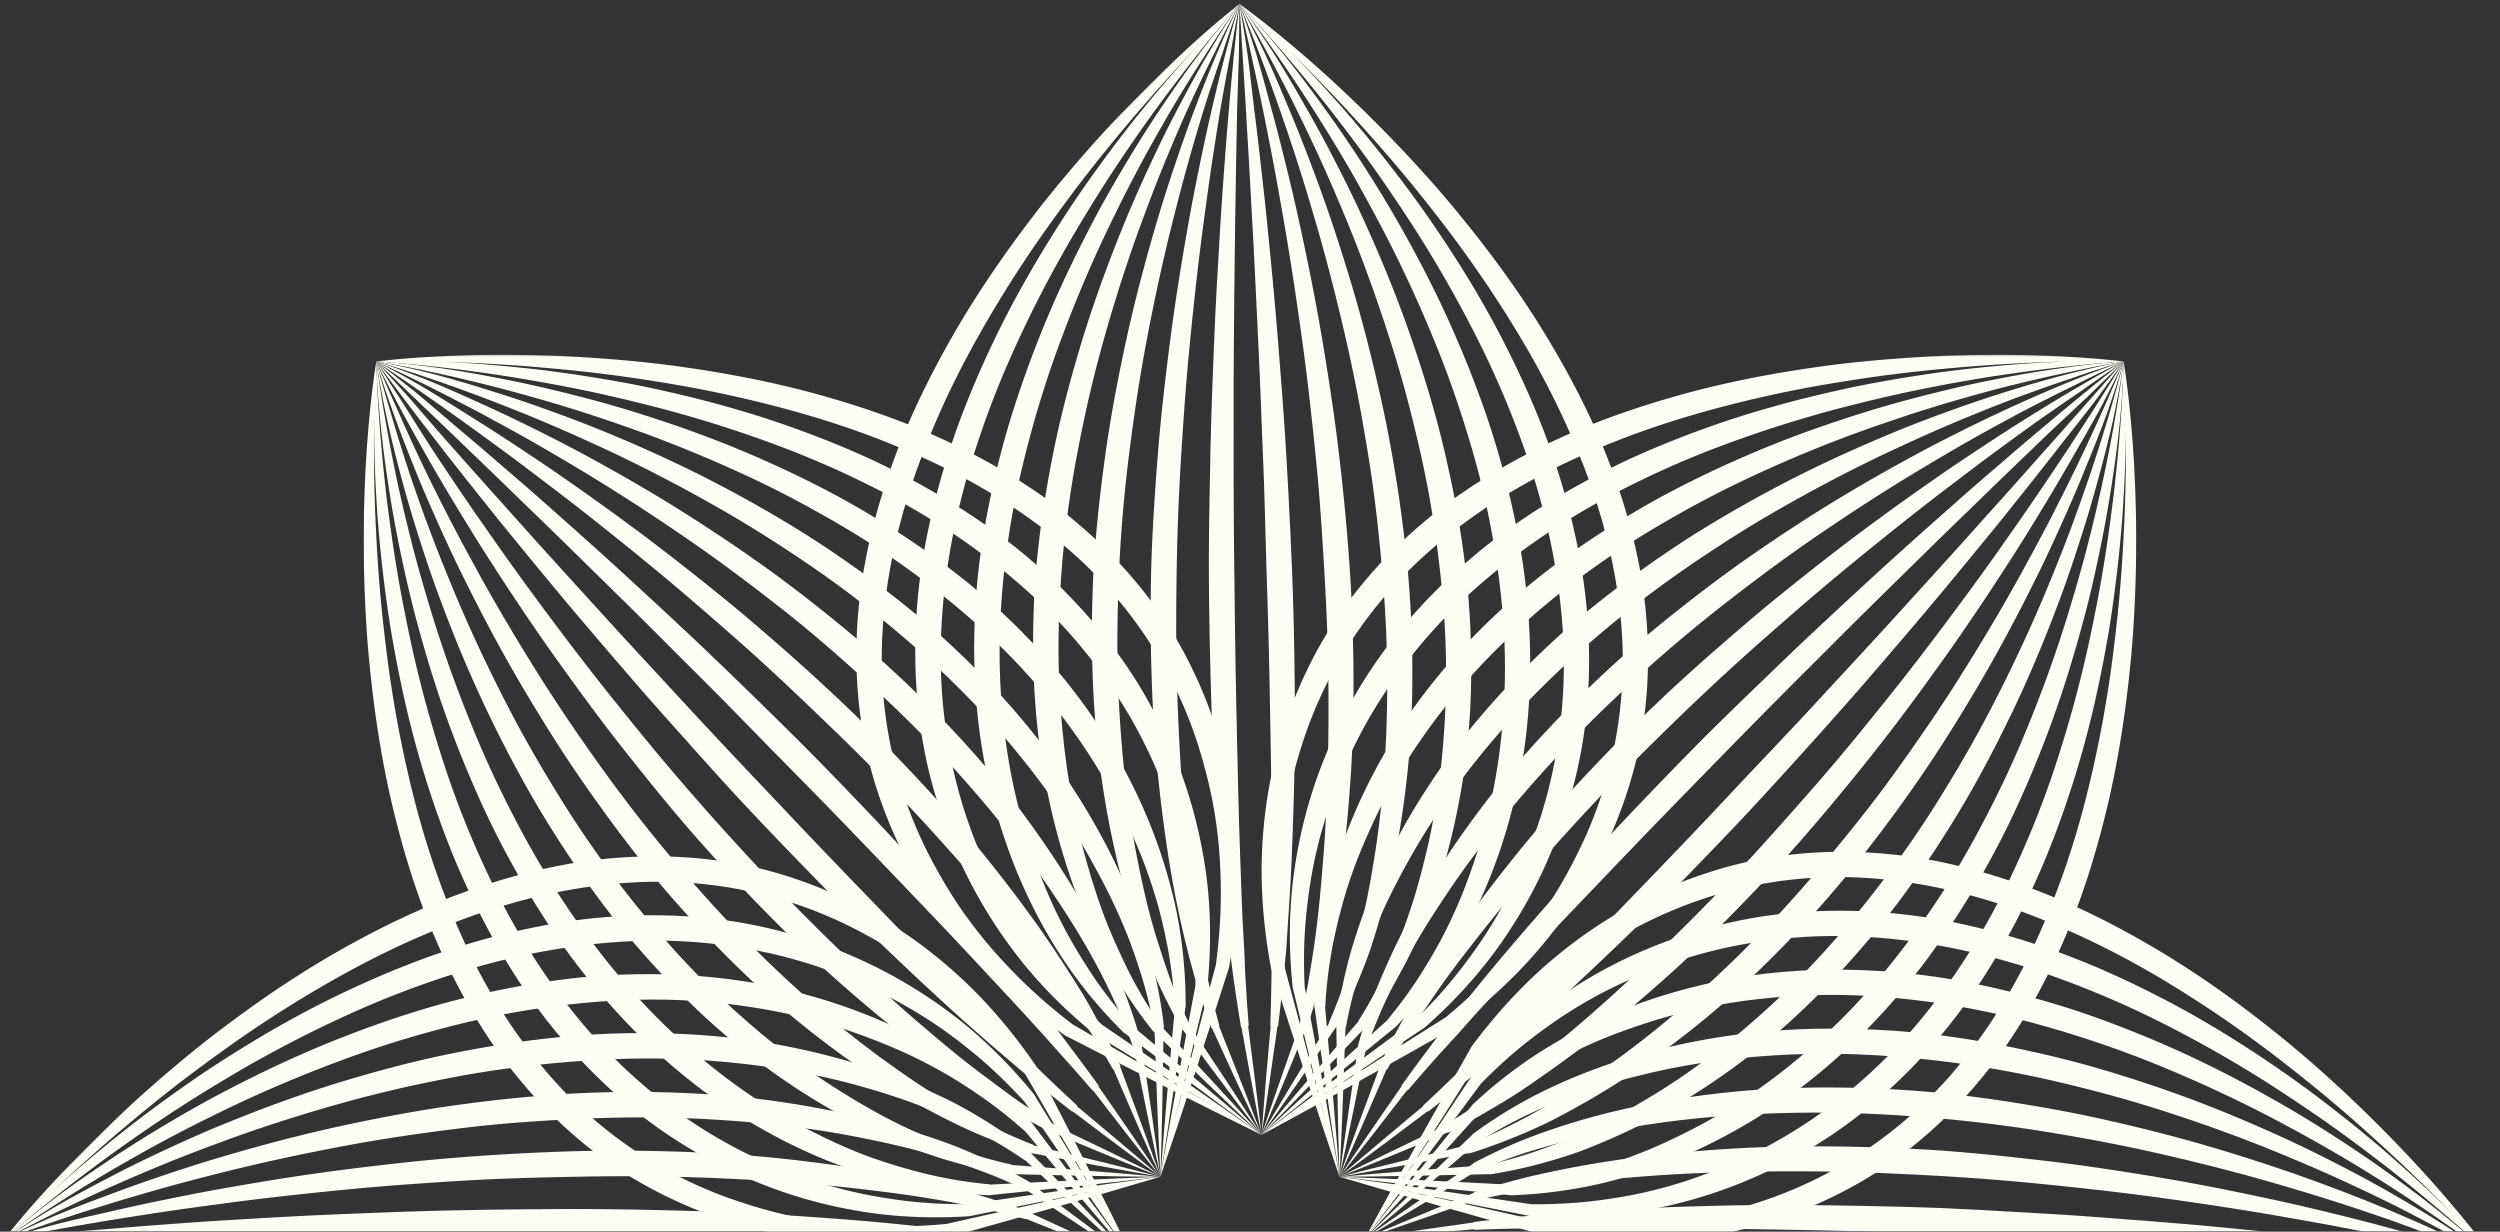 <svg xmlns="http://www.w3.org/2000/svg" width="1362" height="671" fill="none"><rect width="100%" height="100%" fill="#333333" stroke="none"/><mask id="a" width="223" height="620" x="465" y="0" maskUnits="userSpaceOnUse" style="mask-type:luminance"><path fill="#fff" d="M465.533.466H687.4v618.667H465.533V.466Z"/></mask><g mask="url(#a)"><mask id="b" width="1375" height="1374" x="-6" y="-6" maskUnits="userSpaceOnUse" style="mask-type:luminance"><path fill="#fff" d="M-5.467 677.631 677.884-5.719l690.136 690.133-683.336 683.346-690.15-690.129Z"/></mask><g mask="url(#b)"><mask id="c" width="1375" height="1374" x="-6" y="-6" maskUnits="userSpaceOnUse" style="mask-type:luminance"><path fill="#fff" d="M-5.467 677.631 677.884-5.719l690.136 690.133-683.336 683.346-690.15-690.129Z"/></mask><g mask="url(#c)"><path fill="#FCFDF5" d="m580.185 564.05.25.183.133.067 26.6 13.633 26.633 13.6L660.502 605l26.783 13.3-21.7-15.217-21.783-15.1L621.935 573l-21.817-14.9-.066-.033.383.216c-9.1-8.266-17.784-17.15-25.8-26.783-3.984-4.85-7.867-9.783-11.584-14.917-3.733-5.1-7.266-10.4-10.633-15.833-6.717-10.85-12.517-22.5-17.767-34.433-5.216-11.984-9.533-24.467-12.933-37.267-6.733-25.633-9.85-52.567-9.133-79.417.367-13.316 1.55-26.616 3.45-39.766 1.933-13.367 4.633-26.584 7.983-39.584 3.283-12.916 7.283-25.583 11.65-38.066 4.367-12.484 9.234-24.734 14.517-36.734 10.633-24 22.6-47.166 35.767-69.4 6.616-11.1 13.349-22.084 20.4-32.8 7.05-10.734 14.349-21.234 21.783-31.6 7.666-10.534 15.5-20.917 23.533-31.05 7.667-9.734 15.517-19.25 23.617-28.484-10.834 8.5-21.183 17.617-31.317 26.967-10.15 9.333-19.95 19.033-29.533 28.95-9.617 9.917-18.883 20.167-27.9 30.633-9 10.5-17.8 21.184-26.117 32.251-16.7 22.067-32.25 45.15-45.65 69.533-6.733 12.184-12.983 24.634-18.65 37.4-5.667 12.75-10.583 25.867-14.833 39.217-4.234 13.35-7.717 26.967-10.25 40.8-2.584 13.833-4 27.9-4.384 42-.75 28.2 3.017 56.717 12.184 83.483a247.52 247.52 0 0 0 16.917 38.717c6.716 12.383 14.483 24.117 23.166 35.183a256.388 256.388 0 0 0 28.533 30.817c10.284 9.45 21.284 18.05 32.734 25.95Zm-40.1-47.5c-4.417-5.083-8.584-10.383-12.567-15.8-7.967-10.817-14.866-22.433-21.083-34.317a234.613 234.613 0 0 1-15.284-37.083c-7.966-25.5-11.566-52.3-10.633-79.033.967-26.75 5.883-53.367 13.867-79.117 3.966-12.9 8.75-25.55 14-38.017 5.233-12.483 11.066-24.733 17.383-36.75 12.717-24 27.05-47.233 42.767-69.55 7.9-11.134 15.966-22.15 24.4-32.934 8.4-10.783 17.133-21.333 26-31.766 11.367-13.2 23.033-26.167 35.133-38.767-1.8 1.917-3.6 3.85-5.383 5.783-8.617 9.367-16.934 19.084-25.067 29.017-8.167 9.917-16.016 20.167-23.65 30.633-7.633 10.484-15.1 21.184-22.15 32.218-14.133 22.05-27.317 45.083-38.65 69.416a525.23 525.23 0 0 0-15.766 37.284c-4.767 12.733-8.917 25.783-12.5 39.083-3.567 13.267-6.501 26.817-8.617 40.567-2.167 13.8-3.3 27.833-3.584 41.916-.533 28.067 2.734 56.467 10.667 83.15 3.917 13.35 8.8 26.3 14.55 38.65 5.75 12.35 12.45 24.1 19.867 35.167a261.111 261.111 0 0 0 11.766 16.117 239.425 239.425 0 0 0 12.634 14.766c8.8 9.484 18.216 18.134 27.983 26.1-.017 0 .217.167.217.167l.15.05 22.617 13.817 22.633 13.783 18.4 11.083-24.384-14.316-25.85-15.017-25.599-14.783c-10.767-8.234-21.017-17.084-30.501-26.667-4.733-4.817-9.366-9.75-13.766-14.85Z"/></g></g></g><mask id="d" width="159" height="620" x="529" y="0" maskUnits="userSpaceOnUse" style="mask-type:luminance"><path fill="#fff" d="M529.531.466h157.867v618.667H529.531V.466Z"/></mask><g mask="url(#d)"><mask id="e" width="1375" height="1374" x="-6" y="-6" maskUnits="userSpaceOnUse" style="mask-type:luminance"><path fill="#fff" d="M-5.467 677.631 677.884-5.719l690.136 690.133-683.336 683.346-690.15-690.129Z"/></mask><g mask="url(#e)"><mask id="f" width="1375" height="1374" x="-6" y="-6" maskUnits="userSpaceOnUse" style="mask-type:luminance"><path fill="#fff" d="M-5.467 677.631 677.884-5.719l690.136 690.133-683.336 683.346-690.15-690.129Z"/></mask><g mask="url(#f)"><path fill="#FCFDF5" d="M632.798 58.366c-6.7 9.933-13.15 20.167-19.417 30.65-6.25 10.467-12.383 21.167-18.15 32.184-11.583 22.017-22.4 45.033-31.633 69.283-4.65 12.1-8.967 24.5-12.883 37.184-3.9 12.683-7.267 25.683-10.184 38.933-2.9 13.2-5.283 26.667-7 40.333-1.733 13.767-2.6 27.784-2.766 41.817-.317 27.967 2.449 56.233 9.149 82.85a315.178 315.178 0 0 0 12.184 38.567 282.531 282.531 0 0 0 16.567 35.166 273.583 273.583 0 0 0 9.783 16.117 238.036 238.036 0 0 0 10.483 14.817c7.317 9.533 15.117 18.216 23.2 26.233 0 .017.2.167.184.183l.183.017 18.617 14 18.65 13.967 18.716 13.883 18.8 13.767-17.7-15.15-17.8-15.05-17.866-14.95-17.834-14.884-.033-.05.366.184c-7.416-8.267-14.499-17.167-21.016-26.817-3.217-4.85-6.383-9.833-9.4-14.983-3.05-5.117-5.933-10.417-8.683-15.867-5.467-10.9-10.184-22.567-14.484-34.567-4.25-12.033-7.783-24.566-10.566-37.433-5.484-25.75-8.134-52.833-7.617-79.783.25-13.384 1.183-26.734 2.65-39.95a444.565 444.565 0 0 1 6.333-39.65c2.617-12.934 5.834-25.617 9.317-38.1a564.255 564.255 0 0 1 11.633-36.734c8.55-23.983 18.15-47.083 28.75-69.266 5.334-11.068 10.75-21.984 16.434-32.668 5.666-10.683 11.566-21.116 17.533-31.416 6.183-10.45 12.533-20.75 19.033-30.784 6.134-9.666 12.45-19.116 18.934-28.25-7.584 8.6-14.8 17.767-21.867 27.15-7.1 9.384-13.917 19.117-20.6 29.067Z"/></g></g></g><mask id="g" width="129" height="620" x="559" y="0" maskUnits="userSpaceOnUse" style="mask-type:luminance"><path fill="#fff" d="M559.406.466h128v618.667h-128V.466Z"/></mask><g mask="url(#g)"><mask id="h" width="1375" height="1374" x="-6" y="-6" maskUnits="userSpaceOnUse" style="mask-type:luminance"><path fill="#fff" d="M-5.457 677.631 677.894-5.719l690.136 690.133-683.336 683.346L-5.457 677.631Z"/></mask><g mask="url(#h)"><mask id="i" width="1375" height="1374" x="-6" y="-6" maskUnits="userSpaceOnUse" style="mask-type:luminance"><path fill="#fff" d="M-5.457 677.631 677.894-5.719l690.136 690.133-683.336 683.346L-5.457 677.631Z"/></mask><g mask="url(#i)"><path fill="#FCFDF5" d="M642.009 58.5c-5.267 9.95-10.284 20.183-15.184 30.666-4.883 10.467-9.683 21.167-14.166 32.167-9.017 21.984-17.467 44.967-24.633 69.15-3.6 12.067-6.967 24.434-10.001 37.084-3.033 12.633-5.6 25.6-7.833 38.8a552.615 552.615 0 0 0-5.4 40.083c-1.283 13.75-1.883 27.717-1.95 41.733-.117 27.834 2.183 55.984 7.633 82.534 2.667 13.266 5.967 26.15 9.817 38.466a320.252 320.252 0 0 0 13.267 35.167c2.483 5.567 5.1 10.95 7.8 16.133 2.683 5.15 5.45 10.1 8.35 14.867 5.816 9.567 12.016 18.3 18.416 26.367-.016.016.167.166.151.183h.183l14.633 14.183 14.65 14.15 14.733 14.084 14.817 13.983-13.716-15.067-13.801-15-13.866-14.916-13.85-14.867-.017-.05.35.15a248.046 248.046 0 0 1-16.216-26.85c-2.467-4.883-4.901-9.883-7.217-15.067-2.384-5.116-4.617-10.416-6.734-15.866-4.233-10.95-7.85-22.667-11.2-34.717-3.3-12.083-6.033-24.683-8.2-37.617-4.25-25.866-6.416-53.083-6.116-80.15.15-13.45.8-26.866 1.866-40.116a568.067 568.067 0 0 1 4.667-39.717c1.95-12.95 4.384-25.65 7-38.15a679.18 679.18 0 0 1 8.734-36.717c6.483-23.966 13.716-47.016 21.749-69.116 4.05-11.051 8.134-21.918 12.45-32.534 4.3-10.634 8.784-21.034 13.3-31.267 4.734-10.367 9.567-20.567 14.517-30.5 4.634-9.6 9.4-18.983 14.283-28.017-5.966 8.65-11.616 17.834-17.166 27.25-5.55 9.4-10.884 19.15-16.1 29.1Z"/></g></g></g><mask id="j" width="95" height="620" x="593" y="0" maskUnits="userSpaceOnUse" style="mask-type:luminance"><path fill="#fff" d="M593.539.466h93.867v618.667h-93.867V.466Z"/></mask><g mask="url(#j)"><mask id="k" width="1375" height="1374" x="-6" y="-6" maskUnits="userSpaceOnUse" style="mask-type:luminance"><path fill="#fff" d="M-5.457 677.631 677.894-5.719l690.136 690.133-683.336 683.346L-5.457 677.631Z"/></mask><g mask="url(#k)"><mask id="l" width="1375" height="1374" x="-6" y="-6" maskUnits="userSpaceOnUse" style="mask-type:luminance"><path fill="#fff" d="M-5.457 677.631 677.894-5.719l690.136 690.133-683.336 683.346L-5.457 677.631Z"/></mask><g mask="url(#l)"><path fill="#FCFDF5" d="M651.191 58.65c-3.8 9.966-7.416 20.2-10.933 30.666-3.517 10.467-6.983 21.15-10.2 32.151-6.45 21.95-12.533 44.9-17.617 69a951.85 951.85 0 0 0-7.116 36.983c-2.15 12.617-3.95 25.517-5.517 38.667a739.482 739.482 0 0 0-3.767 39.85c-.85 13.716-1.2 27.65-1.15 41.65.1 27.716 1.917 55.75 6.117 82.216 2.05 13.234 4.55 26.084 7.45 38.384a398.376 398.376 0 0 0 9.983 35.166c1.85 5.55 3.8 10.95 5.834 16.15a274.182 274.182 0 0 0 6.183 14.917 288.395 288.395 0 0 0 13.65 26.5c-.033.017.133.167.1.183l.217-.033 10.633 14.35 10.667 14.35 10.733 14.283 10.833 14.217-9.716-15-9.8-14.933-9.884-14.9-9.85-14.85-.016-.05.35.116c-4.05-8.283-7.9-17.2-11.417-26.9-1.717-4.883-3.417-9.916-5.033-15.116-1.7-5.134-3.3-10.45-4.8-15.9-3-11-5.517-22.75-7.9-34.85-2.35-12.134-4.3-24.8-5.85-37.784-3.017-26-4.7-53.366-4.617-80.533.05-13.517.45-26.983 1.083-40.283a802.32 802.32 0 0 1 3.017-39.784c1.283-12.966 2.933-25.7 4.667-38.183 1.733-12.5 3.7-24.733 5.85-36.733 4.4-23.95 9.266-46.934 14.75-68.967 2.766-11.001 5.533-21.834 8.466-32.4 2.934-10.584 6-20.917 9.067-31.084 3.25-10.283 6.583-20.4 10-30.233 3.117-9.534 6.333-18.85 9.617-27.784-4.334 8.684-8.434 17.9-12.45 27.334-4.017 9.45-7.867 19.2-11.634 29.166Z"/></g></g></g><mask id="m" width="65" height="620" x="623" y="0" maskUnits="userSpaceOnUse" style="mask-type:luminance"><path fill="#fff" d="M623.402.466h64v618.667h-64V.466Z"/></mask><g mask="url(#m)"><mask id="n" width="1375" height="1374" x="-6" y="-6" maskUnits="userSpaceOnUse" style="mask-type:luminance"><path fill="#fff" d="M-5.467 677.631 677.884-5.719l690.136 690.133-683.336 683.346-690.15-690.129Z"/></mask><g mask="url(#n)"><mask id="o" width="1375" height="1374" x="-6" y="-6" maskUnits="userSpaceOnUse" style="mask-type:luminance"><path fill="#fff" d="M-5.467 677.631 677.884-5.719l690.136 690.133-683.336 683.346-690.15-690.129Z"/></mask><g mask="url(#o)"><path fill="#FCFDF5" d="M660.37 58.8c-2.35 9.966-4.533 20.2-6.683 30.666-2.134 10.467-4.284 21.15-6.217 32.117-3.9 21.934-7.6 44.85-10.6 68.884a1475.258 1475.258 0 0 0-4.25 36.883c-1.267 12.567-2.283 25.417-3.183 38.517a1150.35 1150.35 0 0 0-2.134 39.6c-.433 13.7-.5 27.616-.35 41.566.3 27.617 1.634 55.517 4.6 81.9a808.01 808.01 0 0 0 5.084 38.317c1.933 12.283 4.233 24.067 6.666 35.15a554.447 554.447 0 0 0 3.867 16.167 426.76 426.76 0 0 0 4.033 14.966 405.18 405.18 0 0 0 8.884 26.65c-.034.017.1.15.066.184l.234-.067 6.65 14.533 6.666 14.534 6.75 14.483 6.834 14.45-5.717-14.917-5.8-14.9-5.883-14.866-5.867-14.817v-.05l.333.067c-2.366-8.284-4.583-17.217-6.633-26.917-.95-4.917-1.917-9.967-2.833-15.2a501.643 501.643 0 0 1-2.867-15.933c-1.733-11.034-3.167-22.817-4.6-34.984-1.383-12.183-2.55-24.9-3.483-37.95-1.784-26.116-2.984-53.616-3.117-80.9-.067-13.583.083-27.116.3-40.45.267-13.483.717-26.8 1.367-39.85.616-13 1.466-25.75 2.333-38.233.85-12.5 1.85-24.733 2.967-36.717 2.316-23.933 4.816-46.866 7.733-68.833 1.5-10.984 2.917-21.734 4.483-32.267 1.567-10.534 3.217-20.817 4.834-30.9a1823.668 1823.668 0 0 1 5.483-29.967c1.6-9.467 3.283-18.717 4.95-27.567-2.717 8.75-5.233 17.984-7.717 27.45-2.5 9.45-4.866 19.234-7.183 29.2Z"/></g></g></g><mask id="p" width="31" height="620" x="657" y="0" maskUnits="userSpaceOnUse" style="mask-type:luminance"><path fill="#fff" d="M657.537.466h29.867v618.667h-29.867V.466Z"/></mask><g mask="url(#p)"><mask id="q" width="1375" height="1374" x="-6" y="-6" maskUnits="userSpaceOnUse" style="mask-type:luminance"><path fill="#fff" d="M-5.467 677.631 677.884-5.719l690.136 690.133-683.336 683.346-690.15-690.129Z"/></mask><g mask="url(#q)"><mask id="r" width="1375" height="1374" x="-6" y="-6" maskUnits="userSpaceOnUse" style="mask-type:luminance"><path fill="#fff" d="M-5.467 677.631 677.884-5.719l690.136 690.133-683.336 683.346-690.15-690.129Z"/></mask><g mask="url(#r)"><path fill="#FCFDF5" d="M669.565 58.933c-.9 9.983-1.683 20.216-2.45 30.683-.766 10.467-1.583 21.15-2.233 32.101-1.333 21.9-2.683 44.783-3.6 68.75-.5 11.983-.95 24.25-1.366 36.783-.4 12.517-.617 25.333-.851 38.383-.266 12.884-.45 26.034-.516 39.367 0 13.667.2 27.533.45 41.467.533 27.5 1.366 55.266 3.083 81.6.817 13.15 1.733 25.95 2.733 38.216.967 12.267 2.184 24.067 3.367 35.15.617 5.567 1.25 10.967 1.884 16.184.6 5.183 1.216 10.183 1.883 15.016 1.366 9.667 2.75 18.55 4.116 26.784-.033.033.067.15.034.183l.233-.083 2.667 14.7 2.683 14.716 2.75 14.7 2.85 14.684-1.717-14.85-1.816-14.85-1.9-14.834-1.867-14.8.017-.066.333.05c-.683-8.3-1.3-17.234-1.85-26.967-.2-4.917-.433-10-.65-15.267-.333-5.15-.633-10.483-.917-15.95-.5-11.083-.833-22.883-1.3-35.116-.45-12.25-.816-25.017-1.133-38.134-.55-26.25-1.267-53.883-1.6-81.283-.183-13.633-.317-27.217-.5-40.617-.15-13.5-.25-26.833-.283-39.916-.067-13.017 0-25.784 0-38.284-.034-12.5 0-24.733.083-36.7.217-23.933.367-46.783.717-68.683.216-10.951.316-21.667.516-32.134.184-10.483.417-20.717.584-30.733.316-10.134.65-20.067.966-29.7.1-9.4.217-18.584.3-27.334-1.1 8.8-2.066 18.05-3.016 27.55-.95 9.467-1.834 19.267-2.684 29.234Z"/></g></g></g><mask id="s" width="35" height="620" x="674" y="0" maskUnits="userSpaceOnUse" style="mask-type:luminance"><path fill="#fff" d="M674.6.466h34.135v618.667H674.6V.466Z"/></mask><g mask="url(#s)"><mask id="t" width="1375" height="1374" x="-6" y="-6" maskUnits="userSpaceOnUse" style="mask-type:luminance"><path fill="#fff" d="M-5.469 677.631 677.882-5.719l690.138 690.133-683.338 683.346-690.15-690.129Z"/></mask><g mask="url(#t)"><mask id="u" width="1375" height="1374" x="-6" y="-6" maskUnits="userSpaceOnUse" style="mask-type:luminance"><path fill="#fff" d="M-5.469 677.631 677.882-5.719l690.138 690.133-683.338 683.346-690.15-690.129Z"/></mask><g mask="url(#u)"><path fill="#FCFDF5" d="M678.743 59.083c.55 10 1.2 20.216 1.783 30.683.617 10.467 1.134 21.15 1.767 32.084 1.217 21.867 2.25 44.717 3.4 68.617a3680.67 3680.67 0 0 1 1.517 36.666c.483 12.5 1.05 25.25 1.5 38.267.383 12.8.75 25.867 1.1 39.117.416 13.633.883 27.483 1.25 41.383.733 27.383 1.083 55.033 1.566 81.267.2 13.133.334 25.9.367 38.15 0 12.233.117 24.05.067 35.15-.017 5.566-.034 10.966-.084 16.2-.083 5.183-.2 10.2-.283 15.05-.117 9.7-.35 18.633-.65 26.916-.05.034.033.15-.017.184l.267-.1-1.333 14.883-1.3 14.9-1.234 14.9-1.15 14.917 2.284-14.784 2.166-14.8 2.117-14.8 2.117-14.783.033-.067.317.017c1-8.3 2-17.25 2.95-27 .55-4.933 1.05-10.05 1.533-15.35.333-5.15.683-10.483 1.017-15.967.75-11.133 1.516-22.966 1.983-35.25.517-12.3.933-25.133 1.25-38.3.683-26.366.45-54.166-.1-81.65-.3-13.7-.683-27.35-1.3-40.783-.567-13.55-1.233-26.9-1.917-39.983-.733-13.05-1.466-25.834-2.35-38.334-.9-12.5-1.833-24.733-2.8-36.7-1.85-23.916-4.083-46.716-6.266-68.55-1.084-10.917-2.317-21.567-3.484-32-1.183-10.417-2.366-20.617-3.65-30.567-1.15-10.033-2.316-19.883-3.55-29.417-1.4-9.333-2.833-18.45-4.366-27.1.533 8.85 1.133 18.134 1.716 27.634.567 9.5 1.167 19.316 1.767 29.3Z"/></g></g></g><mask id="v" width="65" height="620" x="674" y="0" maskUnits="userSpaceOnUse" style="mask-type:luminance"><path fill="#fff" d="M674.6.466h64.002v618.667H674.6V.466Z"/></mask><g mask="url(#v)"><mask id="w" width="1375" height="1374" x="-6" y="-6" maskUnits="userSpaceOnUse" style="mask-type:luminance"><path fill="#fff" d="M-5.469 677.631 677.882-5.719l690.138 690.133-683.338 683.346-690.15-690.129Z"/></mask><g mask="url(#w)"><mask id="x" width="1375" height="1374" x="-6" y="-6" maskUnits="userSpaceOnUse" style="mask-type:luminance"><path fill="#fff" d="M-5.469 677.631 677.882-5.719l690.138 690.133-683.338 683.346-690.15-690.129Z"/></mask><g mask="url(#x)"><path fill="#FCFDF5" d="M687.943 59.216c2 10.017 4.05 20.233 6.017 30.7 1.983 10.45 3.816 21.15 5.75 32.067 3.766 21.834 7.166 44.65 10.416 68.484 1.584 11.916 3.05 24.1 4.4 36.566 1.35 12.45 2.7 25.15 3.817 38.117a1620.54 1620.54 0 0 1 2.717 38.883c.85 13.6 1.583 27.417 2.066 41.284.934 27.266.8 54.8.05 80.966-.433 13.084-1.1 25.834-2 38.067-.966 12.217-1.933 24.033-3.233 35.133a562.723 562.723 0 0 1-2.067 16.217c-.766 5.2-1.6 10.233-2.416 15.117a398.293 398.293 0 0 1-5.434 27.033c-.05.05 0 .15-.05.2l.284-.133-5.317 15.066-5.3 15.084-5.233 15.1-5.134 15.15 6.284-14.717 6.166-14.733 12.2-29.534.067-.066.3-.017a422.975 422.975 0 0 0 7.75-27.05c1.3-4.95 2.533-10.083 3.7-15.417 1.033-5.15 2.017-10.5 2.967-16 2-11.166 3.85-23.033 5.3-35.383 1.466-12.35 2.666-25.233 3.583-38.483 1.933-26.484 2.167-54.417 1.4-82.017-.4-13.767-1.033-27.467-2.067-40.95-.983-13.567-2.2-26.95-3.583-40.05-1.4-13.067-2.917-25.867-4.683-38.367a1451.577 1451.577 0 0 0-5.667-36.7c-3.933-23.9-8.533-46.65-13.3-68.4-2.35-10.884-4.9-21.5-7.45-31.867-2.567-10.383-5.15-20.517-7.883-30.383-2.634-9.967-5.3-19.734-8.067-29.167-2.917-9.267-5.9-18.3-9.033-26.867 2.166 8.9 4.316 18.2 6.433 27.734 2.1 9.533 4.183 19.35 6.25 29.333Z"/></g></g></g><mask id="y" width="99" height="620" x="674" y="0" maskUnits="userSpaceOnUse" style="mask-type:luminance"><path fill="#fff" d="M674.6.466h98.133v618.667H674.6V.466Z"/></mask><g mask="url(#y)"><mask id="z" width="1375" height="1374" x="-6" y="-6" maskUnits="userSpaceOnUse" style="mask-type:luminance"><path fill="#fff" d="M-5.469 677.631 677.882-5.719l690.138 690.133-683.338 683.346-690.15-690.129Z"/></mask><g mask="url(#z)"><mask id="A" width="1375" height="1374" x="-6" y="-6" maskUnits="userSpaceOnUse" style="mask-type:luminance"><path fill="#fff" d="M-5.469 677.631 677.882-5.719l690.138 690.133-683.338 683.346-690.15-690.129Z"/></mask><g mask="url(#A)"><path fill="#FCFDF5" d="M697.126 59.366c3.467 10.033 6.934 20.25 10.267 30.7 3.35 10.45 6.533 21.15 9.717 32.051 6.35 21.8 12.116 44.583 17.433 68.35a925.08 925.08 0 0 1 7.283 36.45c2.217 12.416 4.35 25.083 6.15 37.983a875.82 875.82 0 0 1 4.35 38.633c1.267 13.6 2.284 27.367 2.867 41.217 1.15 27.15.533 54.55-1.467 80.65-1.05 13.033-2.5 25.767-4.366 37.983-1.917 12.184-3.984 24.017-6.534 35.117-1.266 5.583-2.6 11-4.033 16.233-1.467 5.217-3.017 10.267-4.583 15.167a282.308 282.308 0 0 1-10.2 27.183c-.067.05-.034.15-.084.184l.3-.15-9.316 15.25-9.284 15.266-9.233 15.3-9.117 15.384 10.267-14.634 10.167-14.7 10.1-14.733 10.1-14.75.066-.067.3-.066A298.174 298.174 0 0 0 740.81 532.3a284.234 284.234 0 0 0 5.9-15.5 416.357 416.357 0 0 0 4.9-16.017 403.025 403.025 0 0 0 8.583-35.516c2.417-12.4 4.417-25.35 5.95-38.65 3.167-26.617 3.883-54.684 2.917-82.4-.517-13.834-1.417-27.6-2.867-41.117a788.097 788.097 0 0 0-5.233-40.117c-2.084-13.083-4.367-25.916-7.017-38.433a942.186 942.186 0 0 0-8.55-36.667c-6.017-23.9-12.983-46.583-20.3-68.266-3.633-10.851-7.533-21.4-11.45-31.734-3.917-10.334-7.917-20.417-12.117-30.217-4.083-9.867-8.266-19.55-12.583-28.883-4.433-9.2-8.95-18.184-13.683-26.634 3.783 8.95 7.5 18.267 11.133 27.834 3.65 9.55 7.217 19.383 10.733 29.383Z"/></g></g></g><mask id="B" width="129" height="620" x="674" y="0" maskUnits="userSpaceOnUse" style="mask-type:luminance"><path fill="#fff" d="M674.6.466h128.002v618.667H674.6V.466Z"/></mask><g mask="url(#B)"><mask id="C" width="1375" height="1374" x="-6" y="-6" maskUnits="userSpaceOnUse" style="mask-type:luminance"><path fill="#fff" d="M-5.469 677.631 677.882-5.719l690.138 690.133-683.338 683.346-690.15-690.129Z"/></mask><g mask="url(#C)"><mask id="D" width="1375" height="1374" x="-6" y="-6" maskUnits="userSpaceOnUse" style="mask-type:luminance"><path fill="#fff" d="M-5.469 677.631 677.882-5.719l690.138 690.133-683.338 683.346-690.15-690.129Z"/></mask><g mask="url(#D)"><path fill="#FCFDF5" d="M706.31 59.516c4.916 10.033 9.8 20.25 14.516 30.7 4.717 10.45 9.234 21.15 13.717 32.017 8.883 21.784 17.017 44.534 24.417 68.217 3.666 11.867 7.083 23.983 10.166 36.367 3.1 12.366 6.017 24.983 8.484 37.85a590.499 590.499 0 0 1 5.966 38.383c1.717 13.567 2.984 27.317 3.684 41.117 1.35 27.033.25 54.316-3 80.35-1.65 13-3.9 25.683-6.734 37.9-2.866 12.166-6.016 24.016-9.833 35.116-1.883 5.567-3.867 11-6 16.234-2.15 5.233-4.417 10.283-6.733 15.216-4.584 9.8-9.634 18.867-14.967 27.317-.067.05-.067.15-.133.2l.333-.183-13.317 15.416-13.266 15.45-13.217 15.517-13.117 15.6 14.267-14.55 14.167-14.65 14.1-14.717 14.083-14.733.083-.067.267-.083a259.16 259.16 0 0 0 17.333-27.117 239.02 239.02 0 0 0 8.084-15.566 316.207 316.207 0 0 0 6.85-16.034c4.5-11.266 8.533-23.2 11.883-35.65 3.367-12.466 6.167-25.483 8.317-38.833 4.4-26.733 5.6-54.95 4.4-82.767-.617-13.9-1.784-27.716-3.65-41.3-1.817-13.633-4.15-27.033-6.884-40.166-2.75-13.117-5.833-25.95-9.333-38.484a703.327 703.327 0 0 0-11.45-36.65c-8.1-23.9-17.433-46.516-27.317-68.134-4.9-10.833-10.133-21.316-15.416-31.6-5.3-10.283-10.717-20.3-16.35-30.05-5.567-9.783-11.234-19.366-17.1-28.6-5.95-9.15-12-18.05-18.35-26.4a669.49 669.49 0 0 1 15.85 27.917 995.035 995.035 0 0 1 15.2 29.45Z"/></g></g></g><mask id="E" width="163" height="620" x="674" y="0" maskUnits="userSpaceOnUse" style="mask-type:luminance"><path fill="#fff" d="M674.6.466h162.135v618.667H674.6V.466Z"/></mask><g mask="url(#E)"><mask id="F" width="1375" height="1374" x="-6" y="-6" maskUnits="userSpaceOnUse" style="mask-type:luminance"><path fill="#fff" d="M-5.469 677.631 677.882-5.719l690.138 690.133-683.338 683.346-690.15-690.129Z"/></mask><g mask="url(#F)"><mask id="G" width="1375" height="1374" x="-6" y="-6" maskUnits="userSpaceOnUse" style="mask-type:luminance"><path fill="#fff" d="M-5.469 677.631 677.882-5.719l690.138 690.133-683.338 683.346-690.15-690.129Z"/></mask><g mask="url(#G)"><path fill="#FCFDF5" d="M715.51 59.65c6.366 10.066 12.666 20.266 18.75 30.716 6.083 10.45 11.916 21.15 17.683 32.001 11.467 21.75 21.967 44.466 31.433 68.083a565.003 565.003 0 0 1 13.05 36.25c3.984 12.35 7.684 24.9 10.817 37.717a462.374 462.374 0 0 1 7.583 38.15c2.134 13.533 3.684 27.25 4.484 41.033 1.566 26.917-.017 54.067-4.5 80.017-2.284 12.966-5.334 25.633-9.1 37.816-3.834 12.15-8.084 24.017-13.134 35.117-2.5 5.567-5.15 11.017-7.983 16.267-2.833 5.233-5.817 10.3-8.883 15.25-6.067 9.85-12.717 18.95-19.75 27.466-.05.05-.084.134-.15.184l.35-.217-17.3 15.617-17.267 15.633-17.2 15.717-17.117 15.833 18.267-14.483 18.167-14.6 18.083-14.684 18.067-14.7.1-.066.266-.134c7.75-8.333 15.2-17.333 22.134-27.15 3.583-5 7-10.216 10.266-15.633 3.067-5.183 6-10.55 8.784-16.067A283.428 283.428 0 0 0 816.593 465c4.317-12.517 7.9-25.583 10.667-39 5.65-26.85 7.316-55.217 5.916-83.15-.733-13.95-2.15-27.833-4.433-41.45-2.25-13.667-5.133-27.1-8.533-40.25-3.434-13.133-7.284-26-11.684-38.517a592.806 592.806 0 0 0-14.333-36.65c-10.167-23.883-21.883-46.45-34.3-68-6.2-10.784-12.75-21.234-19.4-31.467-6.667-10.217-13.517-20.2-20.6-29.867-7.033-9.7-14.2-19.2-21.617-28.333-7.45-9.067-15.066-17.9-23.016-26.167 7.033 9.034 13.883 18.417 20.583 28.017 6.683 9.617 13.233 19.467 19.667 29.483Z"/></g></g></g><mask id="H" width="227" height="620" x="674" y="0" maskUnits="userSpaceOnUse" style="mask-type:luminance"><path fill="#fff" d="M674.6.466h226.135v618.667H674.6V.466Z"/></mask><g mask="url(#H)"><mask id="I" width="1375" height="1374" x="-6" y="-6" maskUnits="userSpaceOnUse" style="mask-type:luminance"><path fill="#fff" d="M-5.469 677.631 677.882-5.719l690.138 690.133-683.338 683.346-690.15-690.129Z"/></mask><g mask="url(#I)"><mask id="J" width="1375" height="1374" x="-6" y="-6" maskUnits="userSpaceOnUse" style="mask-type:luminance"><path fill="#fff" d="M-5.469 677.631 677.882-5.719l690.138 690.133-683.338 683.346-690.15-690.129Z"/></mask><g mask="url(#J)"><path fill="#FCFDF5" d="M724.693 59.8c7.817 10.066 15.533 20.266 23 30.716 7.467 10.45 14.617 21.15 21.667 31.984a670.229 670.229 0 0 1 38.45 67.95c5.733 11.8 11.083 23.85 15.916 36.15 4.867 12.3 9.35 24.817 13.15 37.583a378.43 378.43 0 0 1 9.217 37.9c2.55 13.517 4.367 27.2 5.283 40.95 1.767 26.8-.3 53.834-6.033 79.717-2.9 12.917-6.733 25.55-11.467 37.717-4.783 12.15-10.116 24-16.416 35.116a242.21 242.21 0 0 1-9.967 16.267c-3.517 5.267-7.233 10.35-11.033 15.317-7.567 9.883-15.817 19.033-24.517 27.583-.067.067-.133.15-.2.2l.367-.233-21.3 15.783-21.25 15.817-21.184 15.933-21.1 16.067 26.25-14.35 26.15-14.5 26.084-14.617 26.05-14.667.133-.083.25-.183c11.117-8.35 21.783-17.367 31.7-27.217a255.99 255.99 0 0 0 27.3-31.9c8.25-11.383 15.567-23.433 21.783-36.05a247.074 247.074 0 0 0 15.384-39.367c8.133-27.083 10.766-55.733 8.933-83.883-.95-14.067-2.9-28.083-6.017-41.8-3.083-13.717-7.083-27.2-11.833-40.367-4.767-13.166-10.2-26.083-16.35-38.616-6.167-12.517-12.9-24.734-20.1-36.634-14.333-23.85-30.783-46.3-48.333-67.7-8.75-10.734-17.95-21.067-27.35-31.2-9.417-10.117-19.084-20-29.067-29.517-9.983-9.55-20.15-18.867-30.65-27.8C697.11 18.933 686.41 10.233 675.26 2.15c8.65 9.1 17.066 18.5 25.283 28.117 8.233 9.633 16.267 19.5 24.15 29.533Zm-21.767-31.7a70.677 70.677 0 0 0-1.166-1.15c10.983 10.733 21.683 21.766 32.133 32.983 9.267 10.1 18.4 20.3 27.217 30.75 8.85 10.433 17.333 21.133 25.666 31.95 16.567 21.684 31.8 44.334 45.45 67.817 6.784 11.767 13.084 23.783 18.817 36.05 5.717 12.267 11 24.717 15.45 37.45 8.983 25.417 14.95 51.833 16.95 78.517a237.365 237.365 0 0 1-7.55 79.383 233.597 233.597 0 0 1-13.833 37.667c-5.734 12.1-12.184 23.983-19.717 35.1-3.767 5.566-7.733 11.016-11.933 16.283-4.217 5.267-8.65 10.367-13.2 15.367-9.084 9.95-19 19.183-29.417 27.833l-25 15.783-25.25 16-23.8 15.25 17.95-11.783 22.083-14.65 22.05-14.683.117-.084.267-.15c9.433-8.333 18.483-17.35 26.916-27.183a244.913 244.913 0 0 0 12.45-15.717 249.357 249.357 0 0 0 10.717-16.083c7-11.35 13.217-23.35 18.483-35.933 5.284-12.567 9.65-25.684 13.034-39.184 6.883-26.966 9.05-55.466 7.416-83.5-.833-14.016-2.516-27.966-5.216-41.633-2.667-13.7-6.117-27.15-10.2-40.317-4.084-13.15-8.734-26.033-14.017-38.55-5.283-12.533-11.05-24.733-17.2-36.65-12.267-23.866-26.333-46.366-41.317-67.85-7.483-10.767-15.35-21.15-23.383-31.334-8.05-10.166-16.283-20.1-24.833-29.7-8.5-9.616-17.167-19.016-26.134-28.05Z"/></g></g></g><mask id="K" width="620" height="35" x="742" y="653" maskUnits="userSpaceOnUse" style="mask-type:luminance"><path fill="#fff" d="M742.867 653.267h618.663V687.4H742.867v-34.133Z"/></mask><g mask="url(#K)"><mask id="L" width="1375" height="1374" x="-6" y="-6" maskUnits="userSpaceOnUse" style="mask-type:luminance"><path fill="#fff" d="M-5.467 677.631 677.884-5.719l690.136 690.133-683.336 683.346-690.15-690.129Z"/></mask><g mask="url(#L)"><mask id="M" width="1375" height="1374" x="-6" y="-6" maskUnits="userSpaceOnUse" style="mask-type:luminance"><path fill="#fff" d="M-5.467 677.631 677.884-5.719l690.136 690.133-683.336 683.346-690.15-690.129Z"/></mask><g mask="url(#M)"><path fill="#FCFDF5" d="M1303.26 678.752c-9.95-1.283-20.13-2.466-30.56-3.65-10.44-1.166-21.09-2.4-32-3.466-21.82-2.2-44.64-4.434-68.55-6.284-11.97-.966-24.19-1.9-36.7-2.8-12.5-.883-25.29-1.6-38.32-2.333-12.88-.767-26-1.483-39.32-2.067-13.65-.533-27.53-.866-41.45-1.15-27.497-.55-55.28-.8-81.647-.1-13.183.3-26.016.717-38.316 1.234-12.284.483-24.117 1.233-35.25 1.983-5.584.4-11 .833-16.234 1.25-5.216.417-10.233.833-15.083 1.3-9.717.983-18.633 2.017-26.917 3.067-.033-.034-.166.066-.183.016l.067.25-14.8 2.084-14.8 2.116-14.8 2.167-14.784 2.283 14.917-1.15 14.9-1.233 14.9-1.3 14.867-1.3.05.017-.05.333c8.3-.35 17.266-.633 27.016-.783 4.917-.017 10-.05 15.284-.067 5.15-.133 10.483-.233 15.966-.3 11.1-.05 22.9.067 35.134.067 12.25.05 25.033.166 38.15.366 26.25.484 53.9.834 81.283 1.567 13.63.35 27.22.75 40.6 1.083 13.52.367 26.83.784 39.9 1.284 13 .433 25.77 1 38.25 1.483 12.5.45 24.72.967 36.67 1.517 23.91 1.15 46.75 2.183 68.61 3.4 10.94.633 21.64 1.15 32.1 1.766 10.45.584 20.69 1.234 30.69 1.784 10.1.7 20.01 1.433 29.63 2.116 9.38.467 18.55.95 27.28 1.367-8.73-1.433-17.95-2.767-27.38-4.083-9.43-1.334-19.18-2.6-29.12-3.834Z"/></g></g></g><mask id="N" width="620" height="65" x="742" y="623" maskUnits="userSpaceOnUse" style="mask-type:luminance"><path fill="#fff" d="M742.867 623.402h618.663v64H742.867v-64Z"/></mask><g mask="url(#N)"><mask id="O" width="1375" height="1374" x="-6" y="-6" maskUnits="userSpaceOnUse" style="mask-type:luminance"><path fill="#fff" d="M-5.467 677.631 677.884-5.719l690.136 690.133-683.336 683.346-690.15-690.129Z"/></mask><g mask="url(#O)"><mask id="P" width="1375" height="1374" x="-6" y="-6" maskUnits="userSpaceOnUse" style="mask-type:luminance"><path fill="#fff" d="M-5.467 677.631 677.884-5.719l690.136 690.133-683.336 683.346-690.15-690.129Z"/></mask><g mask="url(#P)"><path fill="#FCFDF5" d="M1303.76 669.567c-9.88-2.734-20.01-5.334-30.38-7.884-10.38-2.533-20.98-5.1-31.87-7.45-21.76-4.75-44.51-9.366-68.41-13.3-11.95-1.983-24.19-3.9-36.69-5.666-12.51-1.767-25.31-3.267-38.38-4.684-12.92-1.433-26.1-2.683-39.48-3.683-13.67-.967-27.57-1.583-41.52-1.967-27.6-.766-55.533-.533-82.017 1.4-13.233.917-26.133 2.117-38.483 3.584-12.333 1.45-24.217 3.3-35.383 5.3a554.67 554.67 0 0 0-16.3 3.216c-5.217 1.1-10.25 2.234-15.117 3.45a421.184 421.184 0 0 0-26.967 7.834c-.016-.034-.15.1-.183.066l.05.234-14.783 6.066-14.767 6.117-14.75 6.167-14.717 6.266 15.15-5.133 15.117-5.217 15.083-5.3 15.034-5.283h.05l-.084.333a388.378 388.378 0 0 1 27.167-5.566 786.129 786.129 0 0 1 15.3-2.25c5.167-.817 10.517-1.55 16.017-2.234 11.1-1.316 22.916-2.283 35.133-3.233 12.233-.917 24.983-1.583 38.067-2 26.166-.767 53.7-.9 80.963.033 13.57.467 27.09 1.134 40.4 1.884 13.47.783 26.75 1.75 39.77 2.916 12.97 1.117 25.67 2.467 38.13 3.817 12.45 1.333 24.64 2.817 36.55 4.4 23.84 3.233 46.65 6.633 68.49 10.417 10.91 1.916 21.61 3.766 32.06 5.733 10.47 1.967 20.69 4.033 30.7 6.033 10.14 2.184 20.07 4.4 29.74 6.65 9.4 1.984 18.56 4.017 27.33 6.034-8.63-3.05-17.75-5.95-27.12-8.8-9.36-2.85-19.03-5.6-28.9-8.3Z"/></g></g></g><mask id="Q" width="620" height="99" x="742" y="589" maskUnits="userSpaceOnUse" style="mask-type:luminance"><path fill="#fff" d="M742.867 589.269h618.663v98.133H742.867v-98.133Z"/></mask><g mask="url(#Q)"><mask id="R" width="1375" height="1374" x="-6" y="-6" maskUnits="userSpaceOnUse" style="mask-type:luminance"><path fill="#fff" d="M-5.467 677.631 677.884-5.719l690.136 690.133-683.336 683.346-690.15-690.129Z"/></mask><g mask="url(#R)"><mask id="S" width="1375" height="1374" x="-6" y="-6" maskUnits="userSpaceOnUse" style="mask-type:luminance"><path fill="#fff" d="M-5.467 677.631 677.884-5.719l690.136 690.133-683.336 683.346-690.15-690.129Z"/></mask><g mask="url(#S)"><path fill="#FCFDF5" d="M1304.26 660.402c-9.8-4.2-19.88-8.2-30.21-12.133-10.34-3.9-20.87-7.8-31.74-11.433-21.68-7.317-44.36-14.284-68.26-20.3a943.081 943.081 0 0 0-36.67-8.55c-12.52-2.65-25.35-4.934-38.43-7.017a721.02 721.02 0 0 0-39.67-5.317c-13.67-1.4-27.58-2.283-41.57-2.783-27.713-.983-55.78-.267-82.397 2.917-13.3 1.533-26.25 3.533-38.65 5.95-12.4 2.4-24.3 5.333-35.516 8.583a363.7 363.7 0 0 0-16.367 5.2c-5.233 1.783-10.283 3.634-15.15 5.6-9.75 3.967-18.717 8.2-27.017 12.617-.016-.034-.166.117-.183.1l.017.2-14.75 10.083-14.75 10.1-14.7 10.167-14.634 10.267 15.384-9.134 15.316-9.216 15.267-9.284 15.217-9.267.05-.016-.134.35c8.434-3.733 17.5-7.217 27.317-10.367 4.95-1.516 10.05-3.016 15.317-4.433 5.183-1.5 10.566-2.884 16.083-4.184 11.1-2.55 22.917-4.616 35.117-6.533 12.216-1.867 24.95-3.317 37.983-4.367 26.1-2 53.5-2.616 80.65-1.466 13.5.566 26.95 1.5 40.2 2.65a781.9 781.9 0 0 1 39.65 4.566c12.92 1.784 25.57 3.917 37.98 6.151a893.074 893.074 0 0 1 36.45 7.283c23.77 5.316 46.55 11.083 68.35 17.416 10.9 3.2 21.6 6.384 32.05 9.734 10.47 3.333 20.67 6.8 30.7 10.266 10.15 3.65 20.14 7.367 29.84 11.167 9.4 3.483 18.58 7.067 27.38 10.7-8.52-4.683-17.57-9.133-26.83-13.5-9.29-4.383-18.89-8.617-28.69-12.767Z"/></g></g></g><mask id="T" width="620" height="129" x="742" y="559" maskUnits="userSpaceOnUse" style="mask-type:luminance"><path fill="#fff" d="M742.867 559.405h618.663v128H742.867v-128Z"/></mask><g mask="url(#T)"><mask id="U" width="1375" height="1374" x="-6" y="-6" maskUnits="userSpaceOnUse" style="mask-type:luminance"><path fill="#fff" d="M-5.467 677.641 677.884-5.709l690.136 690.133-683.336 683.346-690.15-690.129Z"/></mask><g mask="url(#U)"><mask id="V" width="1375" height="1374" x="-6" y="-6" maskUnits="userSpaceOnUse" style="mask-type:luminance"><path fill="#fff" d="M-5.467 677.641 677.884-5.709l690.136 690.133-683.336 683.346-690.15-690.129Z"/></mask><g mask="url(#V)"><path fill="#FCFDF5" d="M1304.76 651.229c-9.73-5.65-19.76-11.067-30.03-16.367-10.28-5.283-20.78-10.5-31.6-15.417-21.62-9.866-44.25-19.2-68.13-27.3a705.955 705.955 0 0 0-36.67-11.45c-12.52-3.516-25.37-6.583-38.47-9.35-13.01-2.75-26.31-5.1-39.85-6.933-13.68-1.833-27.61-2.983-41.61-3.583-27.837-1.2-56.053 0-82.787 4.4-13.35 2.15-26.366 4.95-38.816 8.316a319.144 319.144 0 0 0-35.65 11.884 291.516 291.516 0 0 0-16.434 7.166 244.258 244.258 0 0 0-15.183 7.767 258.703 258.703 0 0 0-27.067 17.383c-.016-.016-.183.15-.183.134v.2l-14.75 14.05-14.7 14.1-14.65 14.166-14.567 14.267 15.6-13.117 15.517-13.216 15.45-13.267 15.4-13.25.05-.033-.167.35c8.5-5.4 17.617-10.517 27.467-15.15 4.967-2.284 10.067-4.517 15.333-6.634 5.2-2.166 10.6-4.2 16.134-6.116 11.1-3.8 22.933-6.95 35.116-9.817 12.2-2.833 24.9-5.083 37.9-6.733 26.017-3.25 53.3-4.35 80.337-3 13.43.666 26.8 1.866 40 3.433a579.635 579.635 0 0 1 39.51 6.217c12.87 2.45 25.47 5.366 37.84 8.483 12.38 3.083 24.51 6.5 36.36 10.167 23.69 7.4 46.44 15.516 68.22 24.416 10.87 4.484 21.57 8.984 32.02 13.717 10.46 4.7 20.66 9.6 30.71 14.5a973.744 973.744 0 0 1 29.92 15.7c9.42 5 18.6 10.133 27.43 15.367-8.4-6.3-17.35-12.317-26.55-18.217-9.18-5.917-18.71-11.633-28.45-17.233Z"/></g></g></g><mask id="W" width="620" height="163" x="742" y="525" maskUnits="userSpaceOnUse" style="mask-type:luminance"><path fill="#fff" d="M742.867 525.271h618.663v162.134H742.867V525.271Z"/></mask><g mask="url(#W)"><mask id="X" width="1375" height="1374" x="-6" y="-6" maskUnits="userSpaceOnUse" style="mask-type:luminance"><path fill="#fff" d="M-5.467 677.641 677.884-5.709l690.136 690.133-683.336 683.346-690.15-690.129Z"/></mask><g mask="url(#X)"><mask id="Y" width="1375" height="1374" x="-6" y="-6" maskUnits="userSpaceOnUse" style="mask-type:luminance"><path fill="#fff" d="M-5.467 677.641 677.884-5.709l690.136 690.133-683.336 683.346-690.15-690.129Z"/></mask><g mask="url(#Y)"><path fill="#FCFDF5" d="M1305.26 642.036c-9.66-7.084-19.65-13.917-29.86-20.584-10.24-6.666-20.67-13.216-31.47-19.4-21.55-12.433-44.12-24.133-67.98-34.316-11.94-5.117-24.14-9.917-36.67-14.334-12.52-4.383-25.38-8.25-38.5-11.666-13.08-3.434-26.43-6.334-40.03-8.584-13.7-2.266-27.65-3.666-41.69-4.4-27.913-1.4-56.28.267-83.13 5.917-13.433 2.767-26.5 6.35-39.017 10.683a279.569 279.569 0 0 0-35.783 15.184 260.135 260.135 0 0 0-16.483 9.133 246.22 246.22 0 0 0-15.217 9.917c-9.8 6.933-18.8 14.383-27.117 22.15-.016-.017-.183.183-.2.183l-.016.167-14.717 18.066-14.683 18.084-14.6 18.15-14.484 18.266 15.834-17.1 15.716-17.2 15.65-17.266 15.55-17.234.05-.05-.183.367c8.55-7.1 17.717-13.817 27.617-19.95 4.966-3.033 10.066-6 15.333-8.817 5.233-2.85 10.633-5.516 16.183-8.05 11.117-5.05 22.967-9.3 35.117-13.133 12.183-3.767 24.85-6.817 37.817-9.1 25.95-4.483 53.1-6.067 80.013-4.5 13.37.783 26.67 2.233 39.82 4.217a444.263 444.263 0 0 1 39.37 7.866c12.81 3.134 25.38 6.834 37.71 10.8a569.4 569.4 0 0 1 36.25 13.05c23.62 9.484 46.34 19.984 68.09 31.434 10.85 5.766 21.55 11.6 32 17.7 10.45 6.083 20.66 12.383 30.71 18.75 10.2 6.6 20.25 13.316 30.02 20.216 9.42 6.517 18.62 13.184 27.48 20.017-8.28-7.9-17.16-15.483-26.26-22.9-9.1-7.467-18.55-14.667-28.24-21.733Z"/></g></g></g><mask id="Z" width="620" height="227" x="742" y="461" maskUnits="userSpaceOnUse" style="mask-type:luminance"><path fill="#fff" d="M742.867 461.264h618.663v226.134H742.867V461.264Z"/></mask><g mask="url(#Z)"><mask id="aa" width="1375" height="1374" x="-6" y="-6" maskUnits="userSpaceOnUse" style="mask-type:luminance"><path fill="#fff" d="M-5.467 677.631 677.884-5.719l690.136 690.133-683.336 683.346-690.15-690.129Z"/></mask><g mask="url(#aa)"><mask id="ab" width="1375" height="1374" x="-6" y="-6" maskUnits="userSpaceOnUse" style="mask-type:luminance"><path fill="#fff" d="M-5.467 677.631 677.884-5.719l690.136 690.133-683.336 683.346-690.15-690.129Z"/></mask><g mask="url(#ab)"><path fill="#FCFDF5" d="M1245.55 567.245c-21.4-17.55-43.85-33.983-67.7-48.316-11.9-7.2-24.12-13.95-36.64-20.1-12.53-6.15-25.43-11.584-38.61-16.35-13.17-4.75-26.65-8.767-40.37-11.834-13.72-3.133-27.73-5.083-41.8-6.016-28.133-1.834-56.783.8-83.883 8.916-13.55 4-26.734 9.167-39.367 15.4-12.617 6.217-24.65 13.534-36.05 21.767-11.367 8.25-22.067 17.367-31.9 27.3-9.85 9.917-18.867 20.583-27.217 31.717l-.183.25-.083.133-14.667 26.05-14.617 26.083-14.5 26.15-14.35 26.25 16.067-21.1 15.933-21.183 15.817-21.267 15.75-21.216.05-.067-.233.383c8.616-8.783 17.833-17.116 27.766-24.733 4.984-3.8 10.084-7.5 15.35-11.017a250.541 250.541 0 0 1 16.234-9.983c11.116-6.3 22.983-11.65 35.116-16.433 12.167-4.734 24.8-8.567 37.734-11.467 25.866-5.717 52.9-7.8 79.713-6.017 13.29.867 26.52 2.584 39.6 4.984a377.414 377.414 0 0 1 39.25 9.516c12.77 3.8 25.27 8.284 37.57 13.134a507.625 507.625 0 0 1 36.15 15.933 667.178 667.178 0 0 1 67.95 38.433c10.83 7.05 21.55 14.217 31.98 21.684 10.45 7.45 20.65 15.166 30.74 22.983 10.23 8.067 20.28 16.3 30.11 24.733 9.42 8.034 18.62 16.267 27.52 24.7-8.07-11.15-16.77-21.85-25.72-32.333-8.91-10.5-18.25-20.667-27.78-30.65-9.53-9.983-19.4-19.65-29.52-29.067-10.15-9.383-20.48-18.6-31.21-27.35Zm93.81 97.4c-1.85-1.866-3.7-3.75-5.58-5.616-9.02-8.967-18.4-17.65-28.02-26.167-9.58-8.55-19.51-16.8-29.68-24.833-10.18-8.034-20.57-15.917-31.33-23.384-21.49-14.983-43.99-29.066-67.85-41.316-11.92-6.167-24.14-11.934-36.65-17.217-12.54-5.267-25.42-9.917-38.55-14.017-13.14-4.083-26.55-7.533-40.2-10.2-13.72-2.683-27.7-4.366-41.75-5.2-28.037-1.633-56.537.534-83.52 7.417a272.74 272.74 0 0 0-39.183 13.033 259.655 259.655 0 0 0-35.917 18.484 253.228 253.228 0 0 0-16.55 11.116 235.394 235.394 0 0 0-15.25 12.05c-9.833 8.434-18.833 17.5-27.167 26.934-.016 0-.183.216-.2.216l-.05.15-14.683 22.05-14.65 22.084-11.783 17.95 15.233-23.8 16.017-25.25 15.783-25c8.65-10.417 17.883-20.334 27.833-29.434 5-4.55 10.1-8.966 15.367-13.183 5.267-4.217 10.717-8.167 16.283-11.933 11.117-7.534 23-13.984 35.1-19.717a233.318 233.318 0 0 1 37.65-13.833 237.471 237.471 0 0 1 79.397-7.55c26.69 2 53.1 7.966 78.52 16.933 12.73 4.483 25.18 9.75 37.45 15.467 12.27 5.716 24.28 12.033 36.05 18.816 23.48 13.634 46.13 28.867 67.82 45.45 10.81 8.334 21.51 16.817 31.95 25.667 10.45 8.817 20.65 17.95 30.73 27.217 12.77 11.866 25.27 24.05 37.38 36.616Z"/></g></g></g><mask id="ac" width="620" height="223" x="0" y="465" maskUnits="userSpaceOnUse" style="mask-type:luminance"><path fill="#fff" d="M.467 465.533h618.667V687.4H.467V465.533Z"/></mask><g mask="url(#ac)"><mask id="ad" width="1375" height="1374" x="-6" y="-6" maskUnits="userSpaceOnUse" style="mask-type:luminance"><path fill="#fff" d="M-5.467 677.631 677.884-5.719l690.136 690.133-683.336 683.346-690.15-690.129Z"/></mask><g mask="url(#ad)"><mask id="ae" width="1375" height="1374" x="-6" y="-6" maskUnits="userSpaceOnUse" style="mask-type:luminance"><path fill="#fff" d="M-5.467 677.631 677.884-5.719l690.136 690.133-683.336 683.346-690.15-690.129Z"/></mask><g mask="url(#ae)"><path fill="#FCFDF5" d="M472.101 495.726a247.61 247.61 0 0 0-38.717-16.916c-26.766-9.167-55.283-12.917-83.483-12.184-14.1.4-28.167 1.8-42 4.384-13.833 2.533-27.45 6.016-40.8 10.25-13.35 4.25-26.45 9.183-39.217 14.833-12.766 5.667-25.216 11.917-37.4 18.65-24.383 13.4-47.45 28.95-69.533 45.65-11.067 8.317-21.75 17.117-32.25 26.117-10.467 9.016-20.717 18.283-30.617 27.9-9.934 9.583-19.65 19.383-28.967 29.533-9.35 10.133-18.467 20.483-26.967 31.317 9.417-8.3 19.15-16.334 29.084-24.184a950.393 950.393 0 0 1 30.45-22.966c10.366-7.417 20.866-14.734 31.6-21.784 10.716-7.05 21.7-13.8 32.8-20.4a667.734 667.734 0 0 1 69.4-35.766c12-5.284 24.25-10.15 36.734-14.517 12.483-4.367 25.15-8.35 38.066-11.65a377.483 377.483 0 0 1 38.234-7.733c13.6-2.034 27.35-3.317 41.116-3.7 26.85-.717 53.784 2.4 79.417 9.133 12.817 3.4 25.283 7.717 37.267 12.933 11.933 5.25 23.566 11.05 34.433 17.784 5.45 3.333 10.767 6.85 15.867 10.583 5.116 3.717 10.05 7.617 14.883 11.617 9.567 7.95 18.4 16.55 26.6 25.583.066.067.133.133.183.2l-.216-.367 14.933 21.884 14.983 21.866 15.1 21.784 15.217 21.716-13.3-26.8-13.467-26.7-13.6-26.616-13.633-26.617-.067-.133-.183-.25c-7.9-11.45-16.5-22.45-25.967-32.75-9.433-10.3-19.766-19.85-30.8-28.517-11.066-8.683-22.8-16.45-35.183-23.167Zm85.967 88.6 14.8 25.6 15.016 25.867 14.3 24.383-11.067-18.416-13.783-22.634-13.816-22.616-.067-.117-.15-.267c-7.967-9.75-16.617-19.15-26.117-27.95a244.333 244.333 0 0 0-15.2-13.066 269.847 269.847 0 0 0-15.666-11.334c-11.067-7.433-22.817-14.116-35.184-19.866a271.716 271.716 0 0 0-38.633-14.55c-26.683-7.934-55.083-11.2-83.167-10.684-14.033.3-28.033 1.434-41.8 3.6-13.783 2.134-27.366 5.05-40.683 8.617-13.3 3.567-26.35 7.717-39.067 12.5-12.716 4.783-25.15 10.083-37.3 15.767-24.316 11.316-47.35 24.5-69.4 38.65-11.05 7.033-21.734 14.516-32.217 22.133-10.483 7.633-20.717 15.5-30.65 23.65-9.933 8.117-19.683 16.417-29.05 25.017-.4.366-.8.75-1.2 1.116 11.167-10.55 22.6-20.8 34.217-30.8 10.45-8.866 20.983-17.6 31.766-26.016 10.784-8.417 21.817-16.5 32.951-24.384 22.3-15.716 45.533-30.066 69.533-42.783 12.017-6.317 24.267-12.15 36.75-17.383 12.467-5.25 25.117-10.017 38.017-14 25.75-7.967 52.383-12.9 79.117-13.85a237.27 237.27 0 0 1 79.05 10.633 235.938 235.938 0 0 1 37.083 15.283c11.867 6.217 23.483 13.1 34.3 21.084a248.837 248.837 0 0 1 15.817 12.55c5.083 4.416 10.016 9.033 14.833 13.783 9.583 9.483 18.433 19.733 26.667 30.483Z"/></g></g></g><mask id="af" width="620" height="159" x="0" y="529" maskUnits="userSpaceOnUse" style="mask-type:luminance"><path fill="#fff" d="M.467 529.531h618.667v157.867H.467V529.531Z"/></mask><g mask="url(#af)"><mask id="ag" width="1375" height="1374" x="-6" y="-6" maskUnits="userSpaceOnUse" style="mask-type:luminance"><path fill="#fff" d="M-5.467 677.631 677.884-5.719l690.136 690.133-683.336 683.346-690.15-690.129Z"/></mask><g mask="url(#ag)"><mask id="ah" width="1375" height="1374" x="-6" y="-6" maskUnits="userSpaceOnUse" style="mask-type:luminance"><path fill="#fff" d="M-5.467 677.631 677.884-5.719l690.136 690.133-683.336 683.346-690.15-690.129Z"/></mask><g mask="url(#ah)"><path fill="#FCFDF5" d="m590.669 649.745-13.95-18.65-14-18.633-.067-.1-.1-.267c-8.033-8.066-16.733-15.866-26.266-23.166a233.42 233.42 0 0 0-15.234-10.867 268.29 268.29 0 0 0-15.716-9.417 281.609 281.609 0 0 0-35.167-16.566c-12.333-4.8-25.25-8.884-38.55-12.184-26.617-6.683-54.9-9.466-82.85-9.15-13.967.184-27.9 1.067-41.6 2.817-13.75 1.717-27.283 4.083-40.55 6.967-13.25 2.9-26.25 6.266-38.933 10.166a588.192 588.192 0 0 0-37.2 12.884c-24.25 9.25-47.25 20.066-69.267 31.633-11.034 5.767-21.718 11.917-32.201 18.167-10.467 6.266-20.717 12.7-30.65 19.416-9.967 6.634-19.733 13.434-29.15 20.484-9.367 7.1-18.483 14.35-27.05 21.983 9.3-6.667 18.95-13.167 28.8-19.467 9.867-6.316 19.967-12.483 30.233-18.516 10.3-5.967 20.734-11.867 31.417-17.534 10.683-5.683 21.6-11.1 32.668-16.433 22.183-10.6 45.283-20.2 69.266-28.75 12-4.25 24.25-8.15 36.734-11.633 12.483-3.484 25.166-6.7 38.1-9.317 12.616-2.55 25.45-4.6 38.416-6.1 13.617-1.617 27.384-2.617 41.184-2.883 26.95-.517 54.033 2.133 79.783 7.616 12.867 2.784 25.4 6.317 37.433 10.567 12 4.3 23.667 9.017 34.567 14.483 5.483 2.734 10.8 5.6 15.95 8.617 5.117 3.05 10.067 6.233 14.9 9.483 9.583 6.45 18.433 13.45 26.667 20.8.05.067.116.1.183.167l-.2-.35 14.917 17.9 14.95 17.85 15.05 17.8 15.15 17.717-13.767-18.817-13.9-18.717Z"/></g></g></g><mask id="ai" width="620" height="129" x="0" y="559" maskUnits="userSpaceOnUse" style="mask-type:luminance"><path fill="#fff" d="M.467 559.405h618.667v128H.467v-128Z"/></mask><g mask="url(#ai)"><mask id="aj" width="1375" height="1374" x="-6" y="-6" maskUnits="userSpaceOnUse" style="mask-type:luminance"><path fill="#fff" d="M-5.467 677.641 677.884-5.709l690.136 690.133-683.336 683.346-690.15-690.129Z"/></mask><g mask="url(#aj)"><mask id="ak" width="1375" height="1374" x="-6" y="-6" maskUnits="userSpaceOnUse" style="mask-type:luminance"><path fill="#fff" d="M-5.467 677.641 677.884-5.709l690.136 690.133-683.336 683.346-690.15-690.129Z"/></mask><g mask="url(#ak)"><path fill="#FCFDF5" d="m590.236 657.738-14.15-14.65-14.167-14.65-.05-.083-.083-.284c-8.084-6.383-16.834-12.566-26.417-18.383a255.37 255.37 0 0 0-15.233-8.683 312.976 312.976 0 0 0-15.767-7.467 325.216 325.216 0 0 0-35.167-13.267c-12.316-3.85-25.2-7.15-38.466-9.816-26.55-5.45-54.7-7.75-82.534-7.634-13.9.084-27.766.7-41.416 2.034a573 573 0 0 0-40.417 5.316c-13.2 2.234-26.15 4.817-38.8 7.834-12.633 3.05-25 6.4-37.083 10.016-24.184 7.15-47.15 15.6-69.134 24.617-11.017 4.483-21.7 9.3-32.184 14.183-10.467 4.884-20.7 9.917-30.65 15.167-10 5.183-19.8 10.467-29.25 15.967-9.367 5.583-18.5 11.3-27.1 17.316 9.183-5.05 18.733-9.983 28.517-14.766a961.867 961.867 0 0 1 30-14.034c10.233-4.516 20.616-9 31.25-13.3 10.633-4.316 21.5-8.4 32.534-12.45 22.117-8.033 45.15-15.283 69.117-21.75 12-3.2 24.233-6.133 36.733-8.75 12.483-2.616 25.2-5.033 38.15-6.983a600.933 600.933 0 0 1 38.6-4.467c13.617-1.183 27.4-1.916 41.217-2.083 27.083-.3 54.283 1.867 80.166 6.133 12.934 2.167 25.534 4.9 37.617 8.2 12.05 3.35 23.75 6.967 34.7 11.184 5.5 2.1 10.85 4.316 16 6.65 5.133 2.35 10.1 4.8 14.933 7.316a246.743 246.743 0 0 1 26.717 16.034c.05.066.133.066.183.116l-.166-.316 14.883 13.9 14.933 13.866 14.984 13.8 15.083 13.717-14-14.817-14.083-14.733Z"/></g></g></g><mask id="al" width="620" height="95" x="0" y="593" maskUnits="userSpaceOnUse" style="mask-type:luminance"><path fill="#fff" d="M.467 593.538h618.667v93.867H.467v-93.867Z"/></mask><g mask="url(#al)"><mask id="am" width="1375" height="1374" x="-6" y="-6" maskUnits="userSpaceOnUse" style="mask-type:luminance"><path fill="#fff" d="M-5.467 677.641 677.884-5.709l690.136 690.133-683.336 683.346-690.15-690.129Z"/></mask><g mask="url(#am)"><mask id="an" width="1375" height="1374" x="-6" y="-6" maskUnits="userSpaceOnUse" style="mask-type:luminance"><path fill="#fff" d="M-5.467 677.641 677.884-5.709l690.136 690.133-683.336 683.346-690.15-690.129Z"/></mask><g mask="url(#an)"><path fill="#FCFDF5" d="m589.802 665.721-14.333-10.666-14.35-10.667-.05-.067-.05-.3a289.67 289.67 0 0 0-26.567-13.583 280.592 280.592 0 0 0-15.25-6.483 356.127 356.127 0 0 0-15.816-5.534c-11.084-3.683-22.85-7.083-35.15-9.966-12.3-2.9-25.167-5.4-38.4-7.45-26.467-4.2-54.484-6.017-82.217-6.117-13.833-.033-27.617.333-41.2 1.25-13.65.883-27.1 2.133-40.283 3.667-13.167 1.566-26.067 3.35-38.667 5.516a920.895 920.895 0 0 0-36.983 7.117c-24.117 5.083-47.05 11.15-69.017 17.617-10.984 3.2-21.668 6.683-32.151 10.2-10.467 3.516-20.7 7.116-30.65 10.933-10.033 3.7-19.867 7.483-29.35 11.433-9.383 4.084-18.517 8.234-27.15 12.65 9.083-3.433 18.55-6.783 28.233-10.05 9.7-3.266 19.65-6.45 29.784-9.566 10.166-3.067 20.5-6.134 31.083-9.067 10.583-2.95 21.4-5.7 32.401-8.467 22.033-5.483 45.017-10.35 68.983-14.75a936.563 936.563 0 0 1 36.717-5.85c12.483-1.75 25.217-3.383 38.183-4.666a872.642 872.642 0 0 1 38.784-2.834c13.616-.75 27.433-1.216 41.283-1.266 27.167-.084 54.533 1.6 80.533 4.616 12.984 1.55 25.65 3.5 37.784 5.85 12.1 2.384 23.85 4.9 34.85 7.884 5.5 1.483 10.883 3.033 16.05 4.666 5.166 1.667 10.133 3.417 14.966 5.167a277.904 277.904 0 0 1 26.767 11.267c.05.05.15.033.2.083l-.15-.3 14.867 9.9 14.9 9.867 14.933 9.816 15 9.717-14.217-10.833-14.3-10.734Z"/></g></g></g><mask id="ao" width="620" height="65" x="0" y="623" maskUnits="userSpaceOnUse" style="mask-type:luminance"><path fill="#fff" d="M.467 623.402h618.667v64H.467v-64Z"/></mask><g mask="url(#ao)"><mask id="ap" width="1375" height="1374" x="-6" y="-6" maskUnits="userSpaceOnUse" style="mask-type:luminance"><path fill="#fff" d="M-5.467 677.631 677.884-5.719l690.136 690.133-683.336 683.346-690.15-690.129Z"/></mask><g mask="url(#ap)"><mask id="aq" width="1375" height="1374" x="-6" y="-6" maskUnits="userSpaceOnUse" style="mask-type:luminance"><path fill="#fff" d="M-5.467 677.631 677.884-5.719l690.136 690.133-683.336 683.346-690.15-690.129Z"/></mask><g mask="url(#aq)"><path fill="#FCFDF5" d="m589.369 673.698-14.517-6.684-14.516-6.666-.067-.067v-.3a409.146 409.146 0 0 0-26.717-8.783c-4.9-1.517-10-2.934-15.266-4.317a571.487 571.487 0 0 0-15.867-3.583c-11.083-2.434-22.883-4.75-35.15-6.667-12.283-1.95-25.117-3.65-38.317-5.1-26.383-2.95-54.283-4.283-81.9-4.6-13.766-.133-27.483-.017-41 .483-13.6.467-27.016 1.15-40.166 2.017-13.1.9-25.95 1.9-38.517 3.183a1560.865 1560.865 0 0 0-36.883 4.234c-24.05 3-46.95 6.716-68.884 10.616-10.967 1.917-21.65 4.067-32.117 6.2-10.484 2.15-20.7 4.35-30.684 6.7-10.05 2.234-19.9 4.517-29.433 6.934-9.383 2.55-18.533 5.166-27.2 7.966a1347.5 1347.5 0 0 1 27.95-5.333c9.617-1.733 19.5-3.45 29.567-5.117 10.1-1.616 20.383-3.266 30.916-4.816 10.517-1.567 21.284-3 32.251-4.484 21.984-2.933 44.9-5.433 68.85-7.733 11.967-1.133 24.2-2.133 36.7-2.983 12.5-.867 25.25-1.717 38.234-2.317 12.766-.567 25.783-.967 38.95-1.217 13.65-.316 27.466-.516 41.35-.45 27.283.117 54.783 1.334 80.9 3.117 13.05.933 25.766 2.083 37.966 3.483 12.167 1.417 23.934 2.85 34.967 4.6 5.55.85 10.933 1.734 16.133 2.684 5.167.966 10.15 2 15 3.016a388.395 388.395 0 0 1 26.817 6.484c.033.05.15 0 .183.05l-.116-.284 14.85 5.9 14.866 5.884 14.884 5.816 14.933 5.717-14.45-6.833-14.5-6.75Z"/></g></g></g><mask id="ar" width="620" height="31" x="0" y="657" maskUnits="userSpaceOnUse" style="mask-type:luminance"><path fill="#fff" d="M.467 657.536h618.667v29.866H.467v-29.866Z"/></mask><g mask="url(#ar)"><mask id="as" width="1375" height="1374" x="-6" y="-6" maskUnits="userSpaceOnUse" style="mask-type:luminance"><path fill="#fff" d="M-5.467 677.631 677.884-5.719l690.136 690.133-683.336 683.346-690.15-690.129Z"/></mask><g mask="url(#as)"><mask id="at" width="1375" height="1374" x="-6" y="-6" maskUnits="userSpaceOnUse" style="mask-type:luminance"><path fill="#fff" d="M-5.467 677.631 677.884-5.719l690.136 690.133-683.336 683.346-690.15-690.129Z"/></mask><g mask="url(#at)"><path fill="#FCFDF5" d="m588.936 681.686-14.717-2.684-14.683-2.7-.05-.033.016-.317a1155.294 1155.294 0 0 0-26.866-4c-4.917-.75-10-1.45-15.267-2.116a1669.71 1669.71 0 0 0-15.933-1.65c-11.084-1.184-22.884-2.4-35.134-3.367-12.266-1-25.083-1.917-38.233-2.733-26.317-1.717-54.1-2.567-81.6-3.084-13.7-.233-27.35-.383-40.8-.3-13.55.05-26.917.184-40.033.367-13.05.233-25.85.45-38.384.85a4364.06 4364.06 0 0 0-36.766 1.367c-23.984.916-46.85 2.25-68.75 3.6-10.951.633-21.651 1.466-32.118 2.216-10.467.784-20.683 1.567-30.667 2.467-10.083.75-19.966 1.533-29.55 2.4-9.383 1.033-18.533 2.1-27.233 3.3 8.85-.183 18.15-.433 27.667-.633 9.533-.2 19.35-.417 29.35-.634 10.016-.166 20.25-.4 30.733-.583 10.467-.2 21.183-.3 32.134-.5 21.9-.367 44.767-.5 68.684-.733 11.966-.084 24.2-.117 36.7-.084 12.5 0 25.266-.05 38.3 0 12.816.117 25.883.267 39.116.434 13.65.1 27.5.183 41.4.35 27.4.333 55.034 1.066 81.284 1.6 13.116.316 25.883.7 38.133 1.133 12.217.467 24.033.817 35.117 1.3 5.55.233 10.966.467 16.183.717 5.183.283 10.183.583 15.033.866 9.7.5 18.6 1.084 26.867 1.7.033.05.15-.016.183.017l-.1-.267 14.834 1.917 14.833 1.883 14.85 1.817 14.85 1.717-14.683-2.834-14.7-2.766Z"/></g></g></g><mask id="au" width="478" height="452" x="683" y="193" maskUnits="userSpaceOnUse" style="mask-type:luminance"><path fill="#fff" d="M683.131 193.231H1161v451.5H683.131v-451.5Z"/></mask><g mask="url(#au)"><path fill="#FCFDF5" d="m692.377 527.017.05.316.05.134 9.166 28.466 9.217 28.434 9.35 28.4 9.533 28.35L725.176 615l-4.75-26.067-4.866-26.05-4.884-25.966-.016-.084.117.417c-.6-12.267-.451-24.7.699-37.167.6-6.25 1.35-12.483 2.35-18.75.967-6.233 2.217-12.483 3.684-18.7 2.917-12.433 7.05-24.766 11.783-36.933 4.783-12.133 10.55-24.017 17.2-35.483 13.367-22.884 30.2-44.134 49.7-62.6 9.684-9.167 19.917-17.717 30.567-25.684 10.817-8.083 22.067-15.533 33.617-22.35 11.466-6.8 23.25-12.933 35.166-18.666 11.9-5.75 24.017-10.967 36.234-15.734a672.448 672.448 0 0 1 74.363-23.783c12.54-3.167 25.05-6.167 37.62-8.75 12.58-2.617 25.17-4.867 37.75-6.95 12.87-2.033 25.75-3.833 38.6-5.317 12.3-1.466 24.58-2.633 36.83-3.433-13.66-1.65-27.43-2.533-41.2-3.083-13.78-.584-27.56-.634-41.36-.417-13.8.217-27.6.9-41.39 1.95-13.78 1.05-27.56 2.383-41.263 4.317-27.434 3.8-54.734 9.116-81.467 16.9-13.367 3.85-26.6 8.233-39.617 13.25a384.958 384.958 0 0 0-38.216 17.233c-12.434 6.45-24.534 13.633-36.117 21.617-11.6 7.95-22.534 16.9-32.8 26.6-20.45 19.416-37.967 42.233-50.4 67.65a248.419 248.419 0 0 0-15.417 39.333c-4 13.5-6.816 27.3-8.5 41.267-1.666 13.933-2.233 27.983-1.617 41.95.6 13.95 2.301 27.833 4.801 41.5Zm5.233-61.934c.483-6.733 1.267-13.416 2.283-20.066 2.017-13.284 5.35-26.367 9.367-39.167a234.997 234.997 0 0 1 15.4-37.033 237.704 237.704 0 0 1 48.383-63.4c19.583-18.234 41.9-33.584 65.75-46.15 11.917-6.3 24.234-11.867 36.767-16.984 12.533-5.116 25.317-9.666 38.283-13.683 25.967-7.983 52.533-14.267 79.417-18.933 13.45-2.284 26.97-4.384 40.53-6.034 13.59-1.683 27.22-2.966 40.87-4.083 17.37-1.3 34.78-2.217 52.25-2.583-2.63.083-5.27.183-7.9.3-12.72.516-25.47 1.516-38.25 2.783-12.78 1.25-25.58 2.933-38.38 4.95-12.82 2.017-25.65 4.283-38.44 7.117-25.58 5.583-51.197 12.566-76.414 21.75-12.6 4.566-25.133 9.616-37.516 15.216-12.367 5.617-24.534 11.917-36.467 18.8-11.9 6.85-23.55 14.367-34.783 22.584-11.283 8.233-22.017 17.35-32.167 27.1-20.233 19.483-38 41.883-51.267 66.35a275.15 275.15 0 0 0-17.033 37.616c-4.667 12.8-8.25 25.85-10.816 38.917a261.262 261.262 0 0 0-3.084 19.717c-.75 6.483-1.266 12.933-1.5 19.366-.483 12.95.05 25.717 1.334 38.234-.017 0 .033.283.016.283l.084.15 6.216 25.75 6.267 25.75 5.166 20.85-7.116-27.35-7.667-28.9-7.633-28.567c-1.783-13.433-2.783-26.933-2.7-40.416.05-6.767.25-13.517.75-20.234Z"/></g><path fill="#FCFDF5" d="M1087.17 206.648c-11.77 2.283-23.57 4.966-35.4 7.95-11.83 2.983-23.73 6.2-35.6 9.916-23.751 7.384-47.667 16-71.351 26.634a589.413 589.413 0 0 0-35.416 17.166c-11.734 6.217-23.3 13.034-34.717 20.35-11.4 7.284-22.6 15.117-33.467 23.55-10.966 8.534-21.483 17.817-31.55 27.617-19.983 19.55-38.016 41.517-52.1 65.05-7.083 11.75-13.333 23.767-18.65 35.9a279.06 279.06 0 0 0-13.15 36.567 261.586 261.586 0 0 0-4.483 18.316 239.588 239.588 0 0 0-3.067 17.9c-1.566 11.917-2.2 23.567-2.15 34.95-.016 0 .017.267 0 .267l.117.133 3.267 23.067 3.316 23.067 3.417 23.05 3.567 23.033-1.8-23.25-1.95-23.217-2.067-23.2-2.083-23.133v-.067l.133.384c.6-11.084 1.9-22.384 4.117-33.817 1.15-5.717 2.433-11.467 3.933-17.233a252.766 252.766 0 0 1 5.083-17.35c3.834-11.584 8.767-23.184 14.2-34.7 5.5-11.5 11.867-22.867 19-33.934 14.334-22.1 31.6-43.116 51.034-61.816 9.633-9.284 19.733-18.067 30.116-26.35a446.633 446.633 0 0 1 32.5-23.567c11-7.3 22.25-14 33.55-20.35a565.782 565.782 0 0 1 34.2-17.767c23-10.9 46.117-20.45 69.301-28.633 11.6-4.05 23.15-7.95 34.72-11.483 11.56-3.55 23.11-6.767 34.61-9.834 11.77-3 23.54-5.8 35.24-8.3 11.16-2.483 22.31-4.7 33.35-6.583-11.44.717-23.02 2.083-34.65 3.733-11.65 1.617-23.37 3.684-35.12 5.984Z"/><path fill="#FCFDF5" d="M1093.57 213.248c-10.75 3.316-21.53 7-32.4 10.95-10.87 3.95-21.83 8.116-32.78 12.733-21.92 9.167-44.138 19.433-66.304 31.467-11.1 6-22.2 12.366-33.3 19.15-11.084 6.8-22.067 14.15-32.984 21.9a547.307 547.307 0 0 0-32.15 24.533c-10.633 8.8-20.933 18.267-30.9 28.117-19.766 19.616-38.05 41.15-52.95 63.766-7.5 11.267-14.283 22.717-20.266 34.15a317.662 317.662 0 0 0-15.484 34.25 293.216 293.216 0 0 0-5.883 16.934 238.181 238.181 0 0 0-4.617 16.4 255.954 255.954 0 0 0-5.616 31.666c-.034 0-.017.234-.034.234l.134.133.316 20.367.367 20.366.45 20.384.583 20.366.967-20.35.833-20.366.75-20.367.717-20.283.017-.067.15.367c1.8-9.917 4.233-20.067 7.533-30.467 1.683-5.183 3.5-10.433 5.533-15.75 1.934-5.3 4.117-10.633 6.467-15.983 4.75-10.734 10.467-21.584 16.633-32.467 6.2-10.867 13.184-21.717 20.784-32.383 15.3-21.317 33-42.084 52.35-61.017 9.616-9.4 19.566-18.417 29.683-27.033a569.64 569.64 0 0 1 31.4-24.784c10.533-7.783 21.233-15.05 31.917-22.033a681.336 681.336 0 0 1 32.15-19.783c21.516-12.384 42.934-23.55 64.254-33.5 10.66-4.934 21.25-9.734 31.81-14.2 10.55-4.484 21.07-8.65 31.5-12.7 10.67-3.984 21.3-7.784 31.84-11.317 10.06-3.5 20.06-6.767 29.9-9.7-10.32 1.9-20.82 4.383-31.4 7.133-10.57 2.734-21.25 5.85-31.97 9.184Z"/><path fill="#FCFDF5" d="M1099.97 219.848c-9.73 4.366-19.51 9.05-29.41 13.95-9.89 4.933-19.92 10.033-29.94 15.533-20.1 10.95-40.61 22.883-61.264 36.333a945.692 945.692 0 0 0-31.183 21.117c-10.434 7.4-20.834 15.25-31.234 23.45-10.35 8.1-20.666 16.583-30.833 25.5-10.317 9.1-20.417 18.717-30.267 28.633-19.55 19.684-38.083 40.784-53.816 62.467-7.9 10.8-15.234 21.667-21.884 32.417a399.778 399.778 0 0 0-17.8 31.916 358.516 358.516 0 0 0-7.3 15.55c-2.25 5.05-4.316 10-6.183 14.917a288.826 288.826 0 0 0-9.083 28.4c-.034-.017-.017.2-.05.2l.166.117-2.616 17.683-2.6 17.667-2.517 17.7-2.4 17.716 3.733-17.483 3.634-17.5 3.55-17.517 3.533-17.45.033-.05.167.317c2.983-8.717 6.583-17.733 10.933-27.083 2.25-4.667 4.6-9.434 7.134-14.267 2.433-4.817 5.066-9.7 7.85-14.633 5.666-9.884 12.183-19.967 19.066-30.217 6.917-10.25 14.484-20.567 22.584-30.85 16.25-20.517 34.4-41.05 53.683-60.217 9.567-9.516 19.383-18.766 29.233-27.716 10-9.017 20.117-17.7 30.267-25.984 10.083-8.283 20.25-16.116 30.3-23.716a921.25 921.25 0 0 1 30.117-21.834c20.037-13.816 39.737-26.633 59.197-38.333 9.74-5.833 19.34-11.533 28.89-16.933 9.55-5.417 19.03-10.55 28.4-15.567 9.56-4.967 19.08-9.767 28.45-14.317 8.95-4.516 17.81-8.833 26.45-12.833-9.22 3.083-18.64 6.7-28.14 10.533-9.51 3.834-19.15 8.017-28.85 12.384Z"/><path fill="#FCFDF5" d="M1106.37 226.45c-8.71 5.4-17.5 11.083-26.43 16.95-8.9 5.9-17.98 11.933-27.1 18.333-18.27 12.75-37.08 26.317-56.217 41.2a1535.28 1535.28 0 0 0-29.067 23.084c-9.8 7.983-19.6 16.366-29.5 25a1083.087 1083.087 0 0 0-29.5 26.483c-10 9.367-19.883 19.167-29.65 29.133-19.3 19.75-38.1 40.417-54.65 61.167a800.887 800.887 0 0 0-23.5 30.7c-7.317 10.033-14.017 20-20.133 29.567-3.067 4.8-5.967 9.55-8.717 14.166-2.733 4.567-5.317 9.034-7.717 13.434a404.985 404.985 0 0 0-12.566 25.116c-.034 0-.034.184-.084.184l.217.116-5.583 14.984-5.55 14.983-5.484 15.017-5.383 15.05 6.517-14.6 6.416-14.634 6.35-14.666 6.35-14.634.034-.033.183.3c4.183-7.533 8.933-15.433 14.35-23.733 2.8-4.15 5.683-8.4 8.733-12.767a532.818 532.818 0 0 1 9.25-13.283c6.567-9.034 13.884-18.367 21.484-27.984 7.633-9.6 15.8-19.416 24.366-29.3 17.217-19.733 35.817-40.033 55.017-59.416 9.533-9.634 19.217-19.117 28.8-28.384 9.717-9.35 19.45-18.433 29.15-27.216 9.617-8.75 19.233-17.167 28.683-25.4 9.434-8.234 18.8-16.167 28.051-23.85 18.57-15.284 36.55-29.734 54.15-43.2 8.82-6.7 17.43-13.3 25.98-19.65 8.55-6.334 16.99-12.45 25.27-18.434 8.48-5.95 16.87-11.75 25.07-17.316 7.83-5.55 15.55-10.9 22.98-15.967-8.1 4.25-16.42 9-24.85 13.933-8.45 4.917-17.05 10.15-25.72 15.567Z"/><path fill="#FCFDF5" d="M1112.76 233.048c-7.7 6.433-15.47 13.116-23.42 19.966-7.95 6.85-16.08 13.834-24.28 21.134-16.44 14.533-33.57 29.75-51.17 46.05a5473.245 5473.245 0 0 0-26.967 25.05c-9.134 8.566-18.351 17.466-27.734 26.55a2497.57 2497.57 0 0 0-28.2 27.45c-9.666 9.666-19.35 19.616-29 29.65-19.083 19.816-38.133 40.05-55.516 59.883a2043.14 2043.14 0 0 0-25.117 28.95c-7.983 9.35-15.467 18.55-22.467 27.233-3.5 4.367-6.866 8.65-10.1 12.784a667.159 667.159 0 0 0-9.3 11.95c-5.866 7.8-11.166 15.05-16.016 21.833-.05 0-.067.167-.117.15l.233.117-8.516 12.283-8.5 12.3-8.45 12.35-8.367 12.383 9.283-11.716 9.217-11.784 9.15-11.816 9.133-11.8.067-.017.183.267c5.4-6.35 11.284-13.117 17.784-20.367 3.333-3.633 6.75-7.383 10.333-11.267 3.4-3.883 6.95-7.866 10.617-11.933 7.5-8.183 15.6-16.767 23.916-25.75a3371.384 3371.384 0 0 1 26.167-27.767c18.167-18.933 37.2-39 56.333-58.6 9.517-9.783 19.034-19.466 28.367-29.066 9.45-9.667 18.8-19.167 28.033-28.434 9.15-9.25 18.233-18.233 27.067-27.083a4022.615 4022.615 0 0 1 26.004-25.883c17.08-16.767 33.35-32.834 49.1-48.05 7.88-7.6 15.51-15.1 23.06-22.367 7.55-7.283 14.95-14.35 22.15-21.317 7.39-6.933 14.65-13.733 21.69-20.316 6.71-6.584 13.3-12.984 19.53-19.117-6.98 5.45-14.22 11.317-21.6 17.35-7.37 6.017-14.92 12.317-22.58 18.767Z"/><path fill="#FCFDF5" d="M1119.16 239.648c-6.69 7.466-13.45 15.15-20.44 22.966-6.96 7.834-14.16 15.75-21.45 23.934-14.58 16.316-30.01 33.2-46.1 50.916-8.06 8.85-16.35 17.85-24.85 27.017-8.497 9.167-17.114 18.583-26.014 28.1a7182.245 7182.245 0 0 1-26.867 28.433c-9.35 9.95-18.816 20.067-28.383 30.15-18.85 19.884-38.15 39.684-56.367 58.584a3101.078 3101.078 0 0 1-26.716 27.233c-8.65 8.65-16.917 17.1-24.8 24.9a1797.866 1797.866 0 0 1-11.517 11.383c-3.733 3.617-7.35 7.084-10.833 10.467a1135.365 1135.365 0 0 1-19.5 18.55c-.05 0-.084.133-.134.133l.267.117-11.483 9.583-11.45 9.617-11.417 9.65-11.35 9.75 12.05-8.85 12.017-8.917 11.95-8.983 11.95-8.95.066-.017.217.217a1131.986 1131.986 0 0 0 21.183-17c3.884-3.1 7.85-6.35 11.934-9.767 3.883-3.4 7.9-6.933 12.016-10.583 8.4-7.317 17.3-15.167 26.334-23.5a2143.608 2143.608 0 0 0 27.95-26.217c19.133-18.15 38.616-37.983 57.666-57.816 9.484-9.884 18.867-19.8 27.934-29.734 9.166-9.983 18.15-19.9 26.9-29.65 8.7-9.733 17.237-19.283 25.447-28.75 8.2-9.483 16.2-18.8 23.97-27.933 15.6-18.217 30.15-35.917 44.03-52.9 6.97-8.483 13.64-16.883 20.17-25.1 6.55-8.2 12.92-16.233 19.03-24.183 6.29-7.917 12.44-15.7 18.3-23.317 5.6-7.6 11.05-15.05 16.07-22.25-5.87 6.633-12.02 13.617-18.33 20.75-6.3 7.117-12.82 14.483-19.45 21.967Z"/><path fill="#FCFDF5" d="M1125.56 246.25c-5.67 8.5-11.44 17.183-17.45 25.967-5.99 8.8-12.25 17.666-18.6 26.733-12.79 18.117-26.5 36.65-41.07 55.783a1461.73 1461.73 0 0 1-22.73 28.984c-7.85 9.75-15.89 19.683-24.27 29.65-8.251 9.75-16.801 19.566-25.567 29.416-9.017 10.217-18.267 20.517-27.734 30.65-18.616 19.95-38.183 39.317-57.216 57.284-9.55 8.95-19.034 17.5-28.334 25.5-9.316 7.966-18.366 15.633-27.133 22.566a593.552 593.552 0 0 1-12.917 10 785.644 785.644 0 0 1-12.4 8.984c-8.033 5.733-15.666 10.783-22.966 15.283-.067-.017-.1.1-.167.1l.3.1-14.433 6.9-14.4 6.917-14.384 6.983-14.333 7.083 14.833-5.966 14.784-6.067 14.766-6.133 14.75-6.117h.084l.233.2a423.15 423.15 0 0 0 24.6-13.65 371.523 371.523 0 0 0 13.533-8.283c4.367-2.917 8.85-6 13.4-9.217 9.317-6.483 19.017-13.567 28.767-21.267 9.767-7.7 19.733-15.966 29.75-24.683 20.1-17.35 40.017-36.933 58.983-57 9.45-10.017 18.684-20.167 27.5-30.417 8.9-10.3 17.481-20.616 25.781-30.85 8.24-10.233 16.24-20.35 23.82-30.45 7.6-10.1 14.9-20.1 21.93-29.95 14.12-19.7 26.95-39.033 38.99-57.783 6.03-9.35 11.71-18.667 17.25-27.8 5.53-9.15 10.86-18.133 15.91-27.067 5.19-8.883 10.2-17.683 14.92-26.316 4.48-8.617 8.78-17.117 12.6-25.367-4.75 7.8-9.8 15.917-15.05 24.133-5.27 8.234-10.72 16.65-16.33 25.167Z"/><path fill="#FCFDF5" d="M1131.96 252.848c-4.65 9.55-9.42 19.216-14.45 28.966-5.02 9.767-10.35 19.584-15.79 29.534-10.93 19.916-22.96 40.083-36.01 60.65a886.248 886.248 0 0 1-20.64 30.933c-7.2 10.35-14.63 20.817-22.5 31.217a863.888 863.888 0 0 1-24.247 30.383c-8.701 10.517-17.734 20.967-27.1 31.183-18.4 20-38.217 38.95-58.084 55.984-9.95 8.483-19.983 16.45-29.933 23.766-9.983 7.267-19.8 14.167-29.467 20.217-4.816 3.05-9.6 5.933-14.316 8.617a403.818 403.818 0 0 1-13.967 7.483 280.232 280.232 0 0 1-26.433 12.017c-.084-.017-.134.083-.2.066l.333.1-17.367 4.2-17.366 4.234-17.35 4.3-17.317 4.416 17.6-3.083 17.583-3.2 35.134-6.567h.1l.233.167a290.946 290.946 0 0 0 28.017-10.283c4.983-2.05 10.016-4.317 15.133-6.784 4.85-2.45 9.8-5.066 14.783-7.866 10.234-5.634 20.734-11.967 31.2-19.034 10.484-7.066 21.05-14.816 31.533-23.133 21.067-16.567 41.417-35.917 60.317-56.2 9.417-10.133 18.517-20.517 27.051-31.1 8.63-10.617 16.85-21.35 24.67-32.067 7.78-10.716 15.23-21.416 22.21-32.133a932.343 932.343 0 0 0 19.89-31.983c12.63-21.15 23.75-42.117 33.91-62.634 5.12-10.233 9.82-20.45 14.35-30.516 4.54-10.084 8.84-20.034 12.8-29.934 4.09-9.883 7.97-19.666 11.52-29.316 3.38-9.65 6.53-19.184 9.15-28.517-3.65 9-7.6 18.233-11.78 27.55-4.2 9.333-8.62 18.817-13.2 28.367Z"/><path fill="#FCFDF5" d="M1138.36 259.448c-3.64 10.583-7.4 21.25-11.47 31.983-4.05 10.717-8.43 21.467-12.95 32.333-9.1 21.684-19.43 43.517-30.95 65.5-5.8 10.984-11.95 21.967-18.53 32.9-6.55 10.95-13.4 21.934-20.77 32.767-7.2 10.567-14.87 21.05-22.92 31.367-8.38 10.783-17.2 21.416-26.481 31.666-18.15 20.084-38.216 38.584-58.916 54.7-10.367 8.017-20.934 15.4-31.567 22.034-10.633 6.583-21.233 12.716-31.783 17.883-5.267 2.6-10.517 5.033-15.734 7.233-5.216 2.184-10.383 4.15-15.516 6a247.506 247.506 0 0 1-29.9 8.734c-.084-.017-.15.05-.217.05l.35.1-20.317 1.5-20.316 1.533-20.3 1.633-20.317 1.75 20.383-.2 20.367-.35 20.383-.433 20.367-.45h.1l.267.15c10.183-1.6 20.65-3.833 31.433-6.933a238.11 238.11 0 0 0 16.717-5.284c5.35-1.966 10.75-4.15 16.183-6.516a321.007 321.007 0 0 0 33.617-16.8 385.839 385.839 0 0 0 33.333-21.567c22.017-15.8 42.817-34.9 61.654-55.417 9.38-10.25 18.33-20.85 26.61-31.783 8.35-10.933 16.19-22.067 23.54-33.267 7.33-11.216 14.23-22.483 20.6-33.816 6.35-11.35 12.28-22.7 17.83-34.017 11.17-22.617 20.57-45.217 28.87-67.483 4.18-11.134 7.9-22.25 11.43-33.25 3.52-11.017 6.78-21.934 9.68-32.8 2.99-10.867 5.75-21.65 8.14-32.317 2.26-10.683 4.26-21.25 5.7-31.65-2.54 10.167-5.42 20.533-8.54 30.95-3.13 10.433-6.5 20.983-10.06 31.567Z"/><path fill="#FCFDF5" d="M1144.74 266.048c-2.6 11.616-5.37 23.283-8.45 34.983-3.08 11.7-6.53 23.383-10.12 35.133-7.28 23.484-15.91 46.967-25.91 70.367a571.303 571.303 0 0 1-16.42 34.867c-5.9 11.533-12.17 23.033-19.02 34.3-6.7 11-13.9 21.816-21.61 32.35-8.05 11.083-16.67 21.866-25.84 32.183-17.931 20.133-38.247 38.217-59.764 53.4-10.783 7.55-21.9 14.367-33.183 20.3-11.3 5.9-22.684 11.267-34.117 15.55-5.7 2.167-11.417 4.133-17.133 5.85-5.717 1.7-11.417 3.183-17.067 4.517-11.267 2.666-22.4 4.4-33.383 5.45-.084-.017-.167.033-.25.016l.4.1-23.267-1.2-23.283-1.15-23.267-1.05-23.3-.9 23.167 2.667 23.166 2.517 23.167 2.416 23.183 2.384.117.016.267.1c11.383-.4 23-1.5 34.85-3.55 6.066-1 12.183-2.283 18.316-3.8 5.834-1.5 11.7-3.216 17.567-5.15a282.26 282.26 0 0 0 36.05-14.566c11.9-5.8 23.667-12.5 35.117-20.034 22.983-15 44.217-33.866 62.987-54.6 9.35-10.383 18.15-21.216 26.16-32.466 8.09-11.25 15.54-22.784 22.44-34.484 6.85-11.7 13.21-23.533 18.96-35.5 5.74-11.966 10.99-24 15.79-36.05 9.7-24.066 17.36-48.3 23.81-72.333 3.27-12 6.02-24.017 8.54-35.967 2.51-11.95 4.73-23.833 6.56-35.683 1.89-11.833 3.54-23.617 4.75-35.317 1.15-11.7 2.02-23.316 2.24-34.783-1.42 11.367-3.2 22.833-5.27 34.367a928.542 928.542 0 0 1-6.95 34.75Z"/><mask id="av" width="440" height="483" x="725" y="196" maskUnits="userSpaceOnUse" style="mask-type:luminance"><path fill="#fff" d="M725.801 196.736h438.549v482.133H725.801V196.736Z"/></mask><g mask="url(#av)"><path fill="#FCFDF5" d="M1151.14 272.657c-1.58 12.65-3.35 25.317-5.47 37.984-2.1 12.666-4.6 25.3-7.28 37.933-5.45 25.267-12.38 50.417-20.87 75.233-4.28 12.417-9.03 24.717-14.3 36.834-5.26 12.133-10.93 24.149-17.28 35.866a381.882 381.882 0 0 1-20.28 33.317c-7.75 11.367-16.14 22.317-25.22 32.683-17.7 20.217-38.28 37.867-60.617 52.117a265.591 265.591 0 0 1-34.8 18.567c-11.95 5.2-24.134 9.799-36.434 13.199-6.166 1.734-12.35 3.25-18.55 4.467-6.2 1.233-12.433 2.2-18.633 3.034-12.333 1.633-24.65 2.266-36.85 2.166-.083-.017-.183 0-.267 0l.417.083-26.217-3.9-26.216-3.833-26.25-3.717-26.267-3.566 28.7 8.433 28.75 8.234 28.767 8.099 28.8 8.05.15.034.3.05c13.766 1.967 27.7 3.133 41.666 3.166 13.984.084 28-1.016 41.867-3.25 13.883-2.216 27.567-5.566 40.9-10.083a248.713 248.713 0 0 0 38.704-16.95c24.91-13.417 47.03-31.817 65.63-53 9.28-10.633 17.8-21.917 25.3-33.817 7.53-11.883 14.22-24.249 20.18-36.916 5.94-12.683 11.22-25.65 15.74-38.867 4.5-13.216 8.36-26.6 11.7-40.117 6.73-27 10.96-54.499 13.7-82.049 1.4-13.767 2.2-27.584 2.71-41.4.5-13.817.65-27.634.32-41.434-.3-13.8-.9-27.583-2.02-41.316-1.08-13.734-2.5-27.45-4.68-41.05-.3 12.55-1 25.15-2 37.766-.98 12.634-2.28 25.284-3.8 37.95Zm7.03-37.8c0-.55-.01-1.1-.01-1.65.16 15.367-.07 30.734-.62 46.05-.58 13.7-1.33 27.367-2.48 40.984-1.12 13.633-2.69 27.216-4.45 40.749-3.62 27.05-8.85 53.834-15.82 80.101-3.52 13.1-7.57 26.066-12.18 38.783-4.64 12.716-9.7 25.25-15.55 37.416-11.62 24.317-26.09 47.2-43.54 67.484a237.138 237.138 0 0 1-61.48 50.817 234.916 234.916 0 0 1-36.401 16.849c-12.633 4.5-25.583 8.334-38.766 10.867-6.6 1.283-13.267 2.334-19.967 3.084-6.7.733-13.433 1.216-20.183 1.533-13.467.6-27 .133-40.484-1.133l-28.85-6.517-29.166-6.534-27.617-6.049 21.033 4.366 25.967 5.25 25.983 5.217.134.033.3.067c12.566.783 25.35.816 38.25-.184a246.27 246.27 0 0 0 19.916-2.316 263.327 263.327 0 0 0 18.967-3.784c12.967-3.083 25.85-7.166 38.467-12.333a273.661 273.661 0 0 0 36.916-18.5c23.951-14.2 45.631-32.833 64.301-53.8 9.32-10.5 17.98-21.55 25.73-33.133 7.82-11.567 14.89-23.517 21.32-35.717 6.4-12.183 12.22-24.583 17.35-37.166 5.12-12.6 9.67-25.3 13.75-38.084 8.2-25.55 14.17-51.416 18.75-77.2 2.33-12.883 4.1-25.8 5.62-38.683 1.51-12.883 2.7-25.733 3.45-38.55.78-12.817 1.31-25.6 1.36-38.317Z"/></g><mask id="aw" width="479" height="452" x="200" y="193" maskUnits="userSpaceOnUse" style="mask-type:luminance"><path fill="#fff" d="M200.996 193.231h477.867v451.5H200.996v-451.5Z"/></mask><g mask="url(#aw)"><path fill="#FCFDF5" d="M664.266 402.3c-4-13.5-9.167-26.683-15.417-39.35-12.433-25.4-29.95-48.233-50.417-67.65-10.25-9.683-21.183-18.65-32.783-26.6-11.583-7.983-23.683-15.15-36.117-21.6-12.433-6.433-25.183-12.217-38.216-17.25-13.017-5.017-26.267-9.4-39.617-13.25-26.733-7.767-54.033-13.083-81.467-16.9-13.7-1.933-27.483-3.267-41.266-4.317-13.784-1.033-27.584-1.733-41.384-1.933-13.8-.233-27.583-.167-41.366.4-13.767.55-27.534 1.433-41.2 3.083 12.516.8 25.083 1.984 37.65 3.467 12.583 1.483 25.2 3.267 37.783 5.283 12.583 2.084 25.167 4.334 37.733 6.95 12.584 2.6 25.1 5.584 37.634 8.767a668.62 668.62 0 0 1 74.366 23.767c12.217 4.766 24.317 9.983 36.234 15.733 11.916 5.733 23.7 11.867 35.15 18.667a380.12 380.12 0 0 1 32.516 21.566c11.05 8.184 21.667 17 31.684 26.467 19.5 18.467 36.333 39.733 49.7 62.617 6.65 11.45 12.416 23.333 17.2 35.483 4.733 12.15 8.85 24.483 11.783 36.933 1.483 6.217 2.75 12.45 3.733 18.7.984 6.25 1.717 12.5 2.3 18.734 1.15 12.383 1.3 24.716.734 36.9-.017.1 0 .183-.017.283l.1-.433-4.917 26.05-4.85 26.05-4.75 26.083-4.583 26.117 9.533-28.35 9.367-28.4 9.217-28.45 9.166-28.45.05-.15.05-.3c2.5-13.684 4.2-27.55 4.8-41.517.617-13.967.05-28.017-1.616-41.967-1.684-13.933-4.5-27.75-8.5-41.233Zm-1.867 123.433-7.633 28.567-7.667 28.9-7.133 27.35 5.183-20.85 6.267-25.75 6.216-25.75.034-.133.1-.3c1.266-12.517 1.783-25.284 1.3-38.234-.234-6.633-.734-13.3-1.534-19.983a254.83 254.83 0 0 0-3.05-19.1c-2.566-13.067-6.15-26.117-10.816-38.917a273.218 273.218 0 0 0-17.05-37.616c-13.25-24.467-31.017-46.867-51.25-66.35-10.134-9.717-20.834-18.8-32.1-27-11.25-8.25-22.917-15.8-34.85-22.684-11.934-6.883-24.1-13.183-36.467-18.8-12.383-5.6-24.917-10.65-37.533-15.216-25.2-9.2-50.8-16.167-76.4-21.75-12.784-2.834-25.634-5.1-38.434-7.117-12.816-2.017-25.6-3.7-38.383-4.95-12.783-1.283-25.533-2.317-38.25-2.85-.533-.033-1.083-.033-1.633-.067 15.366.434 30.7 1.267 45.983 2.417 13.65 1.117 27.283 2.4 40.85 4.067 13.583 1.666 27.083 3.75 40.533 6.05 26.9 4.666 53.467 10.95 79.417 18.916 12.967 4.034 25.767 8.584 38.283 13.7 12.534 5.117 24.867 10.667 36.784 16.984 23.85 12.566 46.166 27.916 65.75 46.15a237.374 237.374 0 0 1 48.366 63.4 233.819 233.819 0 0 1 15.417 37.033c4 12.8 7.35 25.883 9.35 39.167a244.725 244.725 0 0 1 2.3 20.066c.483 6.717.7 13.467.75 20.234.083 13.483-.917 26.983-2.7 40.416Z"/></g><path fill="#FCFDF5" d="m639.2 595.048 3.317-23.067 3.283-23.067.017-.116.116-.284c.034-11.366-.6-23.033-2.183-34.95-.783-6.1-1.8-12.266-3.083-18.45a277.227 277.227 0 0 0-4.467-17.766 280.165 280.165 0 0 0-13.15-36.584c-5.317-12.116-11.567-24.133-18.65-35.883-14.083-23.533-32.117-45.5-52.1-65.05-10.017-9.75-20.483-18.967-31.417-27.417-10.933-8.516-22.166-16.4-33.6-23.75-11.416-7.316-22.983-14.133-34.716-20.35a584.784 584.784 0 0 0-35.417-17.166c-23.683-10.634-47.583-19.25-71.35-26.634-11.867-3.716-23.767-6.933-35.6-9.916-11.833-2.984-23.633-5.667-35.4-7.95-11.75-2.35-23.467-4.45-35.1-6.117-11.65-1.6-23.233-2.933-34.667-3.6 11.284 1.867 22.684 4.1 34.117 6.6 11.45 2.517 22.95 5.3 34.467 8.283 11.5 3.067 23.066 6.284 34.616 9.834 11.567 3.533 23.117 7.433 34.717 11.483 23.183 8.183 46.317 17.733 69.317 28.633a565.072 565.072 0 0 1 34.183 17.767c11.3 6.35 22.55 13.05 33.55 20.35a455.729 455.729 0 0 1 31.483 22.85c10.75 8.483 21.2 17.5 31.15 27.067 19.417 18.7 36.7 39.716 51.017 61.816 7.133 11.067 13.5 22.434 19 33.934 5.45 11.533 10.367 23.116 14.2 34.7 1.95 5.783 3.7 11.583 5.183 17.35 1.484 5.783 2.734 11.533 3.85 17.25 2.217 11.35 3.517 22.55 4.134 33.55 0 .083.033.166.016.25l.117-.384-2.117 23.2-2.05 23.2-1.95 23.234-1.816 23.233 3.566-23.033 3.417-23.05Z"/><path fill="#FCFDF5" d="m633.249 600.381.35-20.367.35-20.383.017-.1.15-.267a263.627 263.627 0 0 0-5.684-31.666 253.673 253.673 0 0 0-4.633-16.917 310.226 310.226 0 0 0-5.883-16.417 319.164 319.164 0 0 0-15.484-34.25c-5.983-11.433-12.766-22.883-20.25-34.15-14.916-22.616-33.2-44.15-52.966-63.75-9.884-9.783-20.134-19.15-30.717-27.85a569.75 569.75 0 0 0-32.333-24.816c-10.917-7.75-21.9-15.1-32.984-21.9a714.908 714.908 0 0 0-33.3-19.15c-22.166-12.034-44.383-22.3-66.3-31.467-10.95-4.617-21.916-8.767-32.783-12.733-10.867-3.95-21.65-7.634-32.4-10.95-10.733-3.4-21.4-6.6-31.983-9.384-10.567-2.683-21.05-5.1-31.4-6.933 10.083 2.933 20.316 6.2 30.6 9.733 10.3 3.534 20.716 7.317 31.15 11.284 10.433 4.05 20.95 8.216 31.5 12.7 10.566 4.466 21.133 9.266 31.816 14.2 21.317 9.95 42.734 21.133 64.25 33.5a690.149 690.149 0 0 1 32.15 19.783c10.684 6.983 21.384 14.25 31.917 22.033a590.435 590.435 0 0 1 30.45 24.134c10.467 8.8 20.733 18.016 30.617 27.683 19.366 18.933 37.066 39.7 52.366 61.017 7.6 10.666 14.567 21.516 20.784 32.4 6.166 10.883 11.883 21.716 16.633 32.45a290.18 290.18 0 0 1 6.617 16c1.966 5.3 3.75 10.55 5.383 15.75a244.08 244.08 0 0 1 7.55 30.216c0 .084.05.15.05.217l.1-.35.717 20.367.733 20.35.833 20.366.984 20.35.583-20.366.45-20.367Z"/><path fill="#FCFDF5" d="m627.299 605.714-5.2-35.366v-.084l.183-.25a293.151 293.151 0 0 0-9.183-28.383c-1.85-5.067-3.917-10.183-6.183-15.383a374.173 374.173 0 0 0-7.284-15.084c-5.233-10.45-11.15-21.183-17.8-31.9-6.65-10.75-13.983-21.616-21.883-32.433-15.75-21.683-34.283-42.783-53.817-62.467-9.766-9.8-19.766-19.283-30.016-28.233a767.967 767.967 0 0 0-31.084-25.9c-10.4-8.2-20.8-16.05-31.233-23.45a927.22 927.22 0 0 0-31.183-21.1c-20.65-13.467-41.167-25.4-61.267-36.35-10.033-5.5-20.05-10.6-29.933-15.533-9.9-4.9-19.684-9.584-29.417-13.95-9.7-4.467-19.333-8.734-28.85-12.65-9.5-3.75-18.9-7.267-28.133-10.267 8.85 4 17.916 8.317 27.083 12.867 9.15 4.55 18.45 9.333 27.817 14.3 9.366 5.016 18.833 10.15 28.4 15.566 9.55 5.4 19.15 11.1 28.883 16.917 19.467 11.717 39.167 24.517 59.2 38.35 10 6.95 20.05 14.217 30.1 21.833 10.067 7.6 20.233 15.434 30.317 23.7a867.997 867.997 0 0 1 29.416 25.417c10.167 9.1 20.267 18.533 30.084 28.3 19.283 19.15 37.433 39.683 53.683 60.2 8.1 10.283 15.667 20.617 22.583 30.85 6.884 10.25 13.4 20.35 19.067 30.233 2.85 4.934 5.55 9.834 8.05 14.65a407.724 407.724 0 0 1 6.933 14.234 278.167 278.167 0 0 1 10.967 26.9c0 .066.083.116.067.183l.116-.317 3.517 17.517 3.55 17.517 3.633 17.5 3.734 17.483-2.4-17.717-2.517-17.7Z"/><path fill="#FCFDF5" d="m621.349 611.05-5.55-14.983-5.55-15V581l.217-.233a414.052 414.052 0 0 0-12.684-25.1 362.8 362.8 0 0 0-7.75-13.85 544.8 544.8 0 0 0-8.683-13.75c-6.117-9.55-12.817-19.534-20.133-29.567a803.963 803.963 0 0 0-23.484-30.683c-16.566-20.767-35.366-41.434-54.666-61.184-9.65-9.833-19.417-19.45-29.334-28.65-9.933-9.3-19.916-18.283-29.816-26.966-9.9-8.634-19.7-17.017-29.5-25a1550.9 1550.9 0 0 0-29.067-23.067c-19.133-14.883-37.95-28.467-56.217-41.2-9.116-6.4-18.183-12.45-27.1-18.333-8.933-5.884-17.716-11.567-26.416-16.95-8.7-5.534-17.284-10.884-25.717-15.934-8.45-4.816-16.767-9.433-24.883-13.583a1277.523 1277.523 0 0 1 23.55 15.983 2217.888 2217.888 0 0 1 24.516 17.3c8.267 5.984 16.717 12.1 25.267 18.434 8.55 6.333 17.167 12.95 25.983 19.65 17.6 13.466 35.584 27.9 54.15 43.2a1567.384 1567.384 0 0 1 28.05 23.85c9.45 8.233 19.067 16.65 28.684 25.4 9.416 8.633 18.9 17.55 28.4 26.683 9.866 9.417 19.783 19.067 29.55 28.917 19.2 19.383 37.8 39.683 55.016 59.416 8.567 9.884 16.734 19.7 24.367 29.3 7.6 9.617 14.917 18.95 21.483 27.984 3.317 4.516 6.5 8.966 9.5 13.3 2.967 4.35 5.767 8.6 8.484 12.75 5.416 8.233 10.166 16.066 14.366 23.533 0 .067.1.117.1.167l.117-.284 6.333 14.684 6.35 14.666 6.417 14.634 6.517 14.6-5.384-15.05-5.483-15.017Z"/><path fill="#FCFDF5" d="m615.399 616.381-8.5-12.3-8.5-12.283v-.067l.233-.2a1162.25 1162.25 0 0 0-16.166-21.833c-2.95-4.017-6.05-8.1-9.3-12.3-3.25-4.017-6.617-8.184-10.1-12.417-7-8.683-14.484-17.9-22.467-27.233a2039.55 2039.55 0 0 0-25.1-28.967c-17.4-19.833-36.45-40.067-55.517-59.883-9.516-9.85-19.066-19.617-28.633-29.067-9.617-9.55-19.167-18.9-28.567-28.033-9.4-9.084-18.616-17.967-27.75-26.55a3954.164 3954.164 0 0 0-26.966-25.034c-17.6-16.316-34.717-31.533-51.15-46.066-8.2-7.3-16.334-14.284-24.284-21.134-7.95-6.85-15.733-13.533-23.433-19.966-7.667-6.584-15.2-13.017-22.583-19.184-7.367-5.9-14.6-11.616-21.6-16.933 6.4 6.133 13.133 12.55 20.016 19.133 6.884 6.6 13.984 13.384 21.2 20.3 7.2 6.967 14.6 14.034 22.15 21.317 7.55 7.267 15.184 14.767 23.067 22.367 15.75 15.216 32.017 31.3 49.1 48.05a4164.213 4164.213 0 0 1 26 25.9c8.833 8.85 17.917 17.816 27.067 27.066 9 9.15 18.133 18.484 27.366 27.967 9.584 9.733 19.317 19.583 29.034 29.533 19.133 19.617 38.166 39.667 56.333 58.617a3121.937 3121.937 0 0 1 26.167 27.75c8.316 8.983 16.416 17.567 23.916 25.75 3.767 4.1 7.417 8.083 10.934 11.95 3.466 3.867 6.783 7.633 10.016 11.25 6.5 7.2 12.4 13.917 17.8 20.2-.016.05.117.083.117.15l.117-.267 9.133 11.834 9.15 11.833 9.217 11.767 9.283 11.733-8.367-12.4-8.433-12.35Z"/><path fill="#FCFDF5" d="m609.449 621.714-11.467-9.6-11.416-9.6-.034-.066.267-.184a1052.893 1052.893 0 0 1-19.65-18.55c-3.483-3.466-7.117-7.05-10.85-10.75-3.75-3.55-7.583-7.266-11.517-11.083-7.883-7.817-16.15-16.25-24.8-24.9a3664.347 3664.347 0 0 1-26.716-27.233c-18.217-18.9-37.517-38.7-56.367-58.584-9.383-9.883-18.7-19.783-27.933-29.483a4877.314 4877.314 0 0 1-27.317-29.1c-8.883-9.517-17.5-18.933-26-28.117-8.5-9.15-16.783-18.15-24.85-27-16.083-17.716-31.517-34.6-46.117-50.916-7.266-8.184-14.466-16.117-21.433-23.934-6.983-7.816-13.767-15.5-20.433-22.966-6.65-7.65-13.15-15.167-19.467-22.45-6.3-6.984-12.45-13.8-18.333-20.267 5.166 7.2 10.75 14.65 16.483 22.25 5.733 7.617 11.733 15.4 17.883 23.317 6.134 7.933 12.5 15.966 19.034 24.183 6.55 8.2 13.2 16.617 20.166 25.083 13.884 16.984 28.434 34.7 44.034 52.917a4564.73 4564.73 0 0 0 23.966 27.917c8.217 9.466 16.75 19.033 25.45 28.766 8.567 9.634 17.35 19.417 26.35 29.25 9.267 10.034 18.834 20.084 28.484 30.134 19.05 19.833 38.533 39.65 57.666 57.8 9.534 9.116 18.9 17.883 27.967 26.216 9.017 8.35 17.933 16.184 26.333 23.517 4.234 3.667 8.367 7.2 12.367 10.6 3.967 3.4 7.817 6.65 11.583 9.75 7.567 6.167 14.6 11.75 21.2 16.867-.016.05.15.066.15.116l.117-.233 11.95 9 11.95 8.967 12 8.933 12.067 8.833-11.35-9.733-11.417-9.667Z"/><path fill="#FCFDF5" d="m603.499 627.048-14.417-6.917-14.366-6.9-.034-.033.3-.184c-7.366-4.466-15.066-9.516-23.15-15.266-4.033-2.95-8.166-6-12.416-9.217-4.234-3.083-8.534-6.35-12.9-9.75-8.784-6.933-17.817-14.6-27.134-22.567-9.3-8-18.783-16.55-28.333-25.5-19.033-17.966-38.6-37.333-57.217-57.283-9.266-9.917-18.35-19.933-27.25-29.883a1377.356 1377.356 0 0 1-26.05-30.184c-8.383-9.966-16.416-19.9-24.266-29.666a1461.735 1461.735 0 0 1-22.734-28.967c-14.566-19.133-28.3-37.667-41.066-55.783-6.35-9.067-12.617-17.934-18.6-26.734-6.017-8.783-11.784-17.466-17.45-25.966a1890.724 1890.724 0 0 1-16.317-25.717c-5.25-8.05-10.3-15.967-15.083-23.6 3.95 8.267 8.366 16.75 12.966 25.383 4.6 8.634 9.5 17.417 14.567 26.317 5.05 8.917 10.383 17.917 15.917 27.05 5.533 9.133 11.216 18.45 17.25 27.8 12.016 18.75 24.85 38.1 38.983 57.783 7.033 9.85 14.333 19.85 21.917 29.95 7.6 10.1 15.6 20.217 23.833 30.45a1070.87 1070.87 0 0 0 25.317 30.517c8.983 10.35 18.366 20.617 27.966 30.75 18.967 20.067 38.884 39.65 58.984 57.017 10.016 8.7 19.983 16.966 29.75 24.666 9.75 7.7 19.45 14.8 28.766 21.267 4.684 3.25 9.3 6.333 13.817 9.25 4.45 2.917 8.817 5.683 13.117 8.25a408.786 408.786 0 0 0 24.6 13.533c0 .034.183.05.183.084l.133-.2 14.75 6.166 14.75 6.134 14.8 6.05 14.834 5.966-14.334-7.083-14.383-6.983Z"/><path fill="#FCFDF5" d="m597.549 632.381-17.367-4.217-17.316-4.216-.034-.017.334-.167c-8.6-3.316-17.484-7.266-26.65-11.983-4.584-2.417-9.25-4.95-13.967-7.683-4.733-2.617-9.5-5.434-14.333-8.417-9.65-6.05-19.467-12.95-29.45-20.217a547.007 547.007 0 0 1-29.95-23.766c-19.867-17.05-39.684-35.984-58.067-56-9.15-9.934-17.983-20.1-26.55-30.3a792.479 792.479 0 0 1-24.8-31.25c-7.867-10.4-15.317-20.85-22.517-31.217a891.652 891.652 0 0 1-20.633-30.933c-13.033-20.567-25.067-40.734-36-60.634-5.45-9.966-10.767-19.783-15.783-29.55-5.034-9.75-9.8-19.416-14.45-28.966-4.6-9.767-9.017-19.45-13.2-28.984a845.532 845.532 0 0 1-11.8-26.933c2.716 9.333 5.966 18.867 9.433 28.517 3.45 9.666 7.25 19.45 11.25 29.316 3.967 9.9 8.267 19.85 12.783 29.934 4.534 10.066 9.25 20.283 14.35 30.516 10.167 20.517 21.284 41.484 33.934 62.634a911.432 911.432 0 0 0 19.866 31.983c6.984 10.717 14.434 21.417 22.217 32.133a730.448 730.448 0 0 0 24.283 31.8c8.684 10.667 17.9 21.134 27.434 31.367 18.9 20.283 39.266 39.633 60.316 56.2 10.484 8.317 21.067 16.067 31.55 23.133 10.45 7.067 20.95 13.4 31.184 19.034 5.15 2.816 10.233 5.466 15.25 7.9 4.95 2.45 9.833 4.7 14.666 6.75 9.7 4.1 19.034 7.433 28.017 10.183 0 .033.217.033.217.067l.116-.167 17.567 3.317 17.567 3.283 17.583 3.2 17.6 3.083-17.317-4.416-17.333-4.317Z"/><path fill="#FCFDF5" d="m591.599 637.731-20.317-1.55-20.25-1.5-.066-.017.366-.15c-9.833-2.166-19.883-5-30.133-8.7-5.133-1.9-10.3-3.916-15.533-6.15a270.259 270.259 0 0 1-15.717-7.083c-10.55-5.167-21.15-11.3-31.783-17.883-10.634-6.634-21.2-14.017-31.567-22.034-20.683-16.116-40.767-34.616-58.917-54.7-9.033-9.966-17.65-20.266-25.866-30.716-8.3-10.6-16.15-21.4-23.534-32.317-7.366-10.833-14.216-21.817-20.766-32.767a685.682 685.682 0 0 1-18.534-32.9c-11.516-21.983-21.85-43.816-30.95-65.5-4.516-10.85-8.9-21.616-12.95-32.333-4.066-10.733-7.833-21.4-11.466-31.983-3.567-10.817-6.95-21.584-10.067-32.25-3.1-10.2-5.983-20.317-8.533-30.267 1.5 10.4 3.583 20.983 5.9 31.65 2.316 10.683 5.016 21.467 7.933 32.317 2.9 10.866 6.167 21.8 9.683 32.8 3.517 11.016 7.25 22.133 11.434 33.25 8.3 22.266 17.7 44.866 28.866 67.483a694.572 694.572 0 0 0 17.834 34.017c6.366 11.35 13.266 22.6 20.583 33.816 7.267 11.167 15 22.234 23.267 33.084 8.383 10.966 17.433 21.633 26.9 31.983 18.833 20.5 39.633 39.617 61.65 55.4 10.966 7.933 22.133 15.15 33.333 21.583a322.189 322.189 0 0 0 33.617 16.8c5.6 2.384 11.166 4.584 16.683 6.55a257.032 257.032 0 0 0 16.217 5.25c10.766 3.067 21.25 5.267 31.433 6.85 0 .017.233 0 .233.034l.134-.134 20.366.467 20.367.433 20.383.35 20.367.217-20.3-1.767-20.3-1.633Z"/><path fill="#FCFDF5" d="m585.649 643.064-23.283 1.15-23.184 1.184-.066-.017.4-.117c-11.067-1.016-22.3-2.75-33.634-5.416-5.666-1.367-11.366-2.884-17.083-4.617-5.717-1.683-11.433-3.617-17.133-5.75-11.434-4.283-22.817-9.65-34.117-15.55-11.283-5.933-22.4-12.75-33.167-20.3-21.533-15.183-41.85-33.267-59.783-53.4-8.9-10-17.283-20.433-25.167-31.133a452.82 452.82 0 0 1-22.283-33.4c-6.85-11.267-13.117-22.767-19.017-34.3a559.565 559.565 0 0 1-16.416-34.867c-10-23.4-18.634-46.9-25.917-70.367-3.6-11.75-7.033-23.45-10.117-35.133-3.083-11.7-5.85-23.367-8.466-34.983-2.55-11.884-4.884-23.734-6.934-35.517-2.033-11.267-3.833-22.5-5.266-33.6.266 11.45 1.183 23.083 2.383 34.783 1.167 11.7 2.767 23.484 4.617 35.317 1.816 11.85 4.033 23.733 6.55 35.683 2.533 11.934 5.283 23.95 8.533 35.967 6.45 24.017 14.133 48.25 23.817 72.333 4.816 12.05 10.05 24.084 15.783 36.05 5.75 11.967 12.117 23.784 18.983 35.5 6.817 11.667 14.217 23.167 22.234 34.35 8.083 11.284 16.95 22.167 26.366 32.6 18.75 20.734 39.984 39.6 62.967 54.6 11.45 7.534 23.217 14.25 35.133 20.034a281.12 281.12 0 0 0 36.034 14.566 272.497 272.497 0 0 0 18.133 5.2c5.95 1.484 11.867 2.75 17.75 3.75 11.85 2.034 23.483 3.117 34.85 3.5 0 .017.267 0 .267.017l.133-.1 23.167-2.367 23.183-2.416 23.167-2.517 23.15-2.667-23.3.9-23.267 1.05Z"/><mask id="ax" width="440" height="483" x="197" y="196" maskUnits="userSpaceOnUse" style="mask-type:luminance"><path fill="#fff" d="M197.945 196.736h438.25v482.133h-438.25V196.736Z"/></mask><g mask="url(#ax)"><path fill="#FCFDF5" d="m579.692 648.407-26.233 3.833-26.133 3.884h-.067l.417-.1c-12.3.117-24.7-.5-37.134-2.133-6.2-.85-12.416-1.834-18.633-3.084-6.2-1.217-12.383-2.7-18.533-4.417-12.317-3.4-24.484-7.999-36.45-13.199a264.391 264.391 0 0 1-34.784-18.567c-22.35-14.25-42.933-31.9-60.633-52.117-8.783-10.016-16.933-20.583-24.466-31.533a372.557 372.557 0 0 1-21.034-34.467c-6.35-11.717-12.016-23.733-17.283-35.866-5.267-12.117-10.017-24.417-14.3-36.834a671.615 671.615 0 0 1-20.867-75.233c-2.667-12.633-5.183-25.267-7.283-37.933-2.117-12.65-3.867-25.334-5.467-37.984-1.533-12.933-2.833-25.883-3.8-38.783-.983-12.35-1.683-24.667-2-36.933-2.183 13.6-3.6 27.316-4.683 41.05-1.117 13.733-1.717 27.516-2.017 41.316-.333 13.8-.183 27.617.317 41.434.516 13.816 1.317 27.633 2.717 41.4 2.733 27.55 6.966 55.049 13.7 82.049 3.333 13.517 7.2 26.917 11.7 40.117 4.516 13.217 9.8 26.184 15.733 38.867 5.967 12.667 12.65 25.033 20.183 36.916 7.483 11.9 16.017 23.184 25.3 33.817 18.6 21.183 40.717 39.583 65.633 53a247.844 247.844 0 0 0 38.7 16.95c13.334 4.517 27.017 7.867 40.9 10.083 13.867 2.234 27.884 3.334 41.85 3.25 13.984-.033 27.917-1.199 41.684-3.166l.3-.05.15-.034 28.783-8.05 28.783-8.099 28.75-8.234 28.7-8.433-26.266 3.566-26.234 3.717Zm-5.95 5.333-29.183 6.534-28.833 6.517c-13.484 1.266-27.034 1.733-40.5 1.133-6.75-.317-13.484-.8-20.184-1.55-6.7-.734-13.35-1.784-19.95-3.067-13.2-2.533-26.15-6.383-38.783-10.883a235.611 235.611 0 0 1-36.4-16.833 237.245 237.245 0 0 1-61.467-50.817c-17.466-20.284-31.933-43.167-43.55-67.5-5.833-12.15-10.916-24.684-15.533-37.4-4.633-12.717-8.667-25.683-12.2-38.8-6.95-26.25-12.2-53.034-15.816-80.084-1.75-13.533-3.317-27.116-4.451-40.749-1.15-13.634-1.9-27.3-2.483-40.984-.633-17.4-.85-34.85-.533-52.316-.017 2.65-.034 5.283-.017 7.916.017 12.717.517 25.5 1.283 38.317.75 12.833 1.934 25.683 3.451 38.55 1.516 12.883 3.283 25.8 5.616 38.7 4.583 25.783 10.55 51.65 18.767 77.183 4.066 12.784 8.617 25.5 13.733 38.084 5.134 12.583 10.95 24.983 17.367 37.183 6.383 12.167 13.433 24.1 21.2 35.633 7.8 11.6 16.483 22.683 25.833 33.2 18.683 20.967 40.367 39.6 64.3 53.8a273.614 273.614 0 0 0 36.917 18.5c12.616 5.167 25.5 9.25 38.466 12.333a268.954 268.954 0 0 0 19.584 3.851 246.05 246.05 0 0 0 19.3 2.249c12.916.984 25.683.95 38.266.167 0 0 .284-.033.267-.017l.15-.066 25.983-5.217 25.984-5.25 21.016-4.366-27.6 6.049Z"/></g></svg>